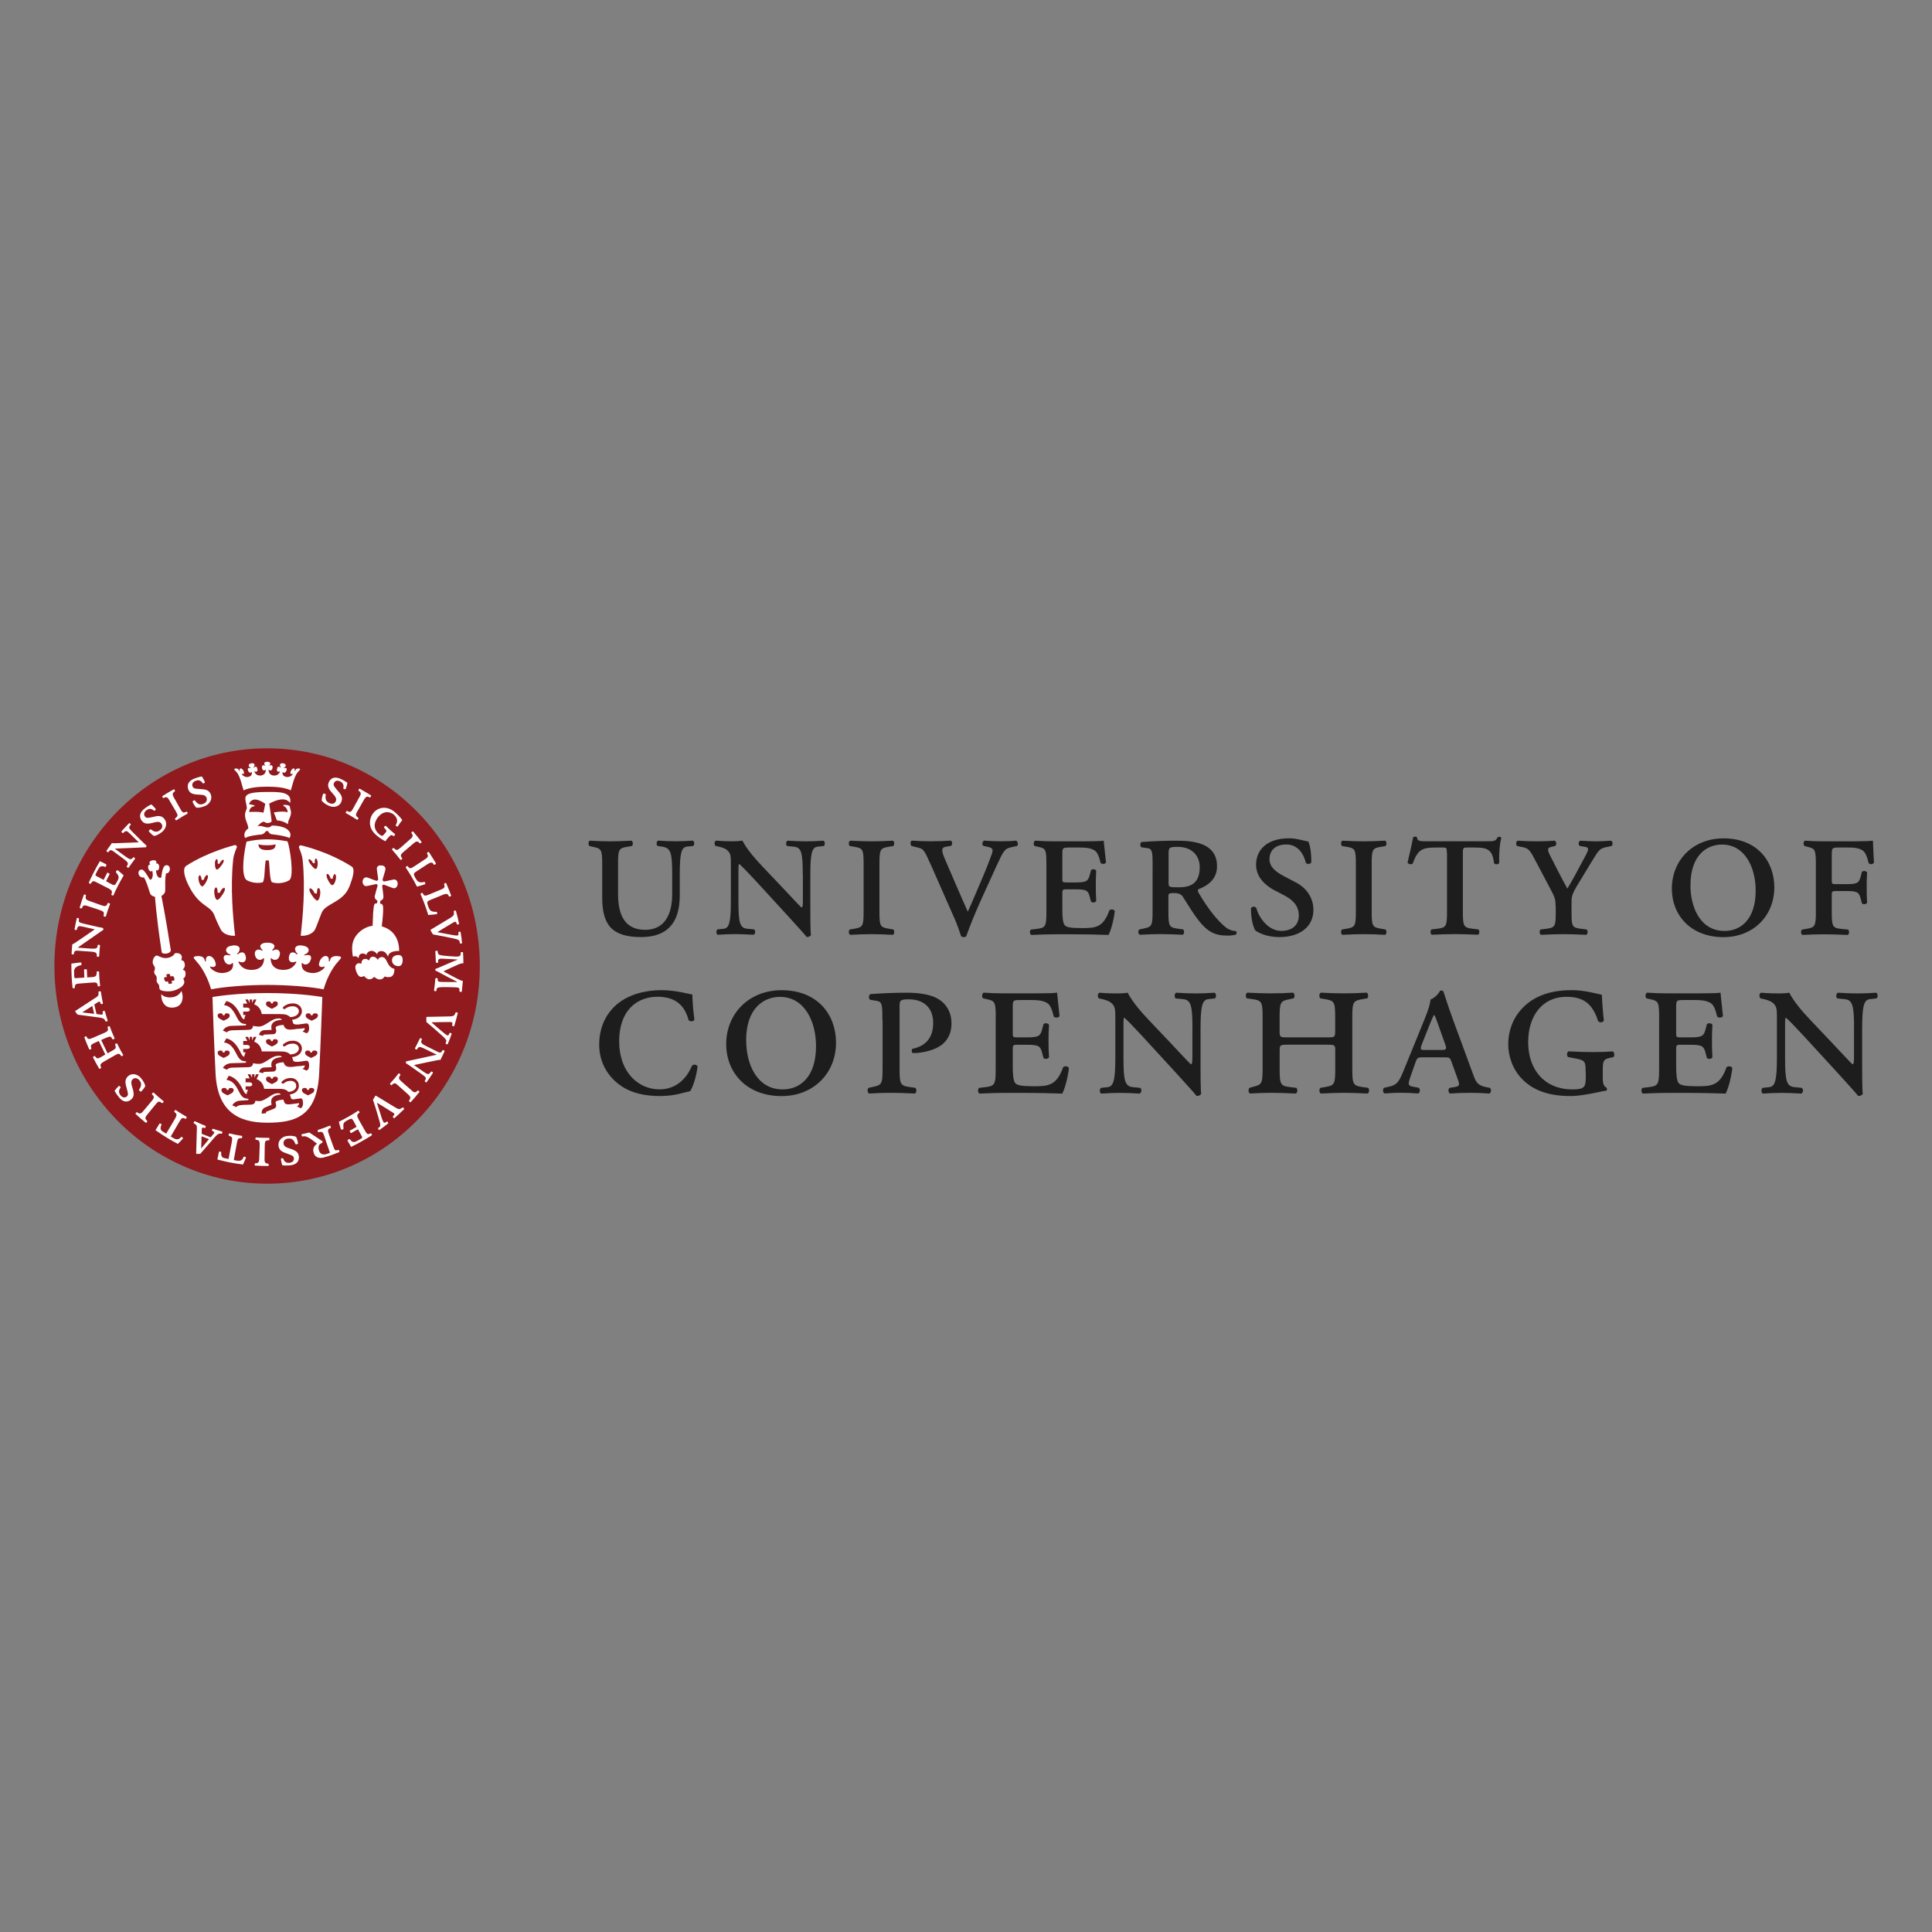 <svg width="142" height="142" viewBox="0 0 142 142" fill="none" xmlns="http://www.w3.org/2000/svg">
<rect x="0" y="0" width="142" height="142" fill="#808080" stroke="none"/>
<g clip-path="url(#clip0_41_10959)">
<path d="M35.264 71.007C35.264 79.839 28.26 87 19.639 87C11.017 87 4 79.839 4 71.007C4 62.174 11 55 19.639 55C28.277 55 35.264 62.174 35.264 71.007Z" fill="#901A1E"/>
<path d="M26.253 60.257C26.3 60.239 26.36 60.156 26.352 60.117C26.322 60.09 26.283 60.069 26.258 60.047C26.121 59.928 26.142 59.841 26.296 59.578C26.382 59.425 26.57 59.11 26.72 58.834C26.831 58.646 26.917 58.488 27.109 58.58C27.126 58.585 27.143 58.598 27.182 58.615C27.229 58.607 27.289 58.515 27.276 58.467C27.062 58.331 26.754 58.143 26.425 57.963C26.382 57.972 26.331 58.068 26.348 58.116C26.378 58.13 26.39 58.143 26.42 58.164C26.604 58.296 26.476 58.471 26.39 58.629C26.309 58.782 26.095 59.171 25.98 59.377C25.804 59.701 25.753 59.705 25.586 59.644C25.556 59.635 25.522 59.618 25.488 59.6C25.449 59.622 25.406 59.705 25.411 59.753C25.663 59.894 26.052 60.125 26.253 60.257ZM29.428 63.207C29.48 63.207 29.561 63.15 29.57 63.106C29.548 63.075 29.518 63.041 29.505 63.01C29.415 62.848 29.467 62.778 29.698 62.581C29.831 62.467 30.113 62.235 30.348 62.029C30.511 61.889 30.639 61.771 30.797 61.924C30.81 61.938 30.823 61.951 30.853 61.986C30.9 61.999 30.99 61.933 30.986 61.881C30.836 61.688 30.609 61.395 30.357 61.106C30.314 61.102 30.233 61.172 30.233 61.224C30.25 61.25 30.263 61.263 30.284 61.294C30.412 61.482 30.233 61.605 30.1 61.723C29.972 61.841 29.642 62.126 29.471 62.279C29.193 62.515 29.146 62.507 29.013 62.393C28.988 62.375 28.962 62.349 28.932 62.318C28.889 62.327 28.821 62.393 28.808 62.437C28.996 62.642 29.291 63.01 29.437 63.198L29.428 63.207ZM28.662 79.638C28.662 79.691 28.739 79.76 28.778 79.765C28.812 79.734 28.838 79.704 28.859 79.686C29.005 79.572 29.082 79.607 29.304 79.817C29.437 79.936 29.711 80.185 29.937 80.386C30.096 80.531 30.233 80.645 30.109 80.824C30.1 80.846 30.083 80.859 30.057 80.894C30.057 80.942 30.13 81.021 30.181 81.012C30.344 80.837 30.584 80.566 30.827 80.255C30.827 80.211 30.75 80.141 30.699 80.15C30.678 80.172 30.66 80.185 30.635 80.216C30.472 80.378 30.331 80.211 30.198 80.097C30.07 79.984 29.736 79.691 29.561 79.537C29.287 79.296 29.291 79.248 29.377 79.086C29.394 79.06 29.42 79.025 29.437 78.995C29.424 78.955 29.351 78.894 29.304 78.885C29.142 79.104 28.829 79.463 28.667 79.642L28.662 79.638ZM18.804 83.599C18.77 83.634 18.762 83.735 18.787 83.77C18.821 83.774 18.864 83.774 18.898 83.783C19.074 83.822 19.091 83.914 19.087 84.216C19.082 84.396 19.065 84.768 19.057 85.079C19.048 85.302 19.048 85.477 18.838 85.499H18.753C18.71 85.529 18.697 85.639 18.744 85.669C18.997 85.687 19.356 85.7 19.729 85.7C19.758 85.669 19.758 85.564 19.724 85.529C19.69 85.529 19.673 85.521 19.634 85.516C19.416 85.499 19.446 85.271 19.446 85.096C19.446 84.917 19.455 84.479 19.459 84.234C19.463 83.871 19.506 83.84 19.677 83.814C19.711 83.809 19.75 83.805 19.784 83.805C19.81 83.765 19.81 83.674 19.784 83.63C19.515 83.634 19.044 83.621 18.804 83.603V83.599ZM11.282 80.299C11.231 80.308 11.158 80.378 11.158 80.421C11.184 80.452 11.218 80.478 11.24 80.505C11.355 80.645 11.317 80.728 11.12 80.96C11.004 81.096 10.769 81.376 10.572 81.612C10.431 81.783 10.324 81.914 10.14 81.791C10.117 81.778 10.095 81.762 10.076 81.743C10.029 81.743 9.952 81.818 9.965 81.87C10.144 82.045 10.418 82.286 10.718 82.527C10.765 82.527 10.833 82.444 10.82 82.387L10.756 82.321C10.598 82.163 10.756 82.01 10.867 81.87C10.974 81.734 11.248 81.397 11.402 81.214C11.633 80.929 11.68 80.938 11.839 81.025C11.864 81.039 11.899 81.065 11.928 81.082C11.967 81.069 12.027 80.995 12.031 80.947C11.817 80.776 11.458 80.465 11.287 80.299H11.282ZM8.086 66.437C8.065 66.389 7.966 66.35 7.924 66.367C7.906 66.402 7.894 66.441 7.881 66.468C7.787 66.63 7.705 66.625 7.419 66.525C7.256 66.463 6.914 66.345 6.623 66.24C6.417 66.17 6.255 66.118 6.302 65.899C6.302 65.881 6.311 65.859 6.323 65.816C6.306 65.767 6.216 65.724 6.169 65.754C6.079 65.986 5.964 66.328 5.853 66.713C5.87 66.752 5.968 66.787 6.011 66.757C6.024 66.726 6.032 66.708 6.05 66.678C6.135 66.468 6.328 66.56 6.499 66.612C6.666 66.665 7.068 66.805 7.295 66.875C7.641 66.993 7.645 67.041 7.628 67.221C7.624 67.247 7.616 67.29 7.607 67.326C7.637 67.361 7.727 67.387 7.774 67.374C7.851 67.102 8.005 66.651 8.095 66.428L8.086 66.437ZM31.247 64.984C31.281 64.883 31.221 64.831 31.191 64.817C31.148 64.831 31.067 64.848 31.029 64.853C30.981 64.853 30.836 64.853 30.755 64.804C30.669 64.752 30.596 64.638 30.549 64.564C30.502 64.485 30.464 64.393 30.451 64.367C30.382 64.196 30.434 64.161 30.682 63.999C30.896 63.863 31.14 63.706 31.388 63.539C31.55 63.439 31.735 63.312 31.85 63.491C31.863 63.509 31.871 63.526 31.897 63.561C31.961 63.566 32.038 63.513 32.043 63.461C31.919 63.255 31.73 62.935 31.516 62.616C31.474 62.607 31.384 62.664 31.379 62.717C31.392 62.743 31.405 62.765 31.422 62.8C31.529 62.997 31.328 63.097 31.178 63.194C31.058 63.277 30.665 63.531 30.477 63.658C30.19 63.85 30.13 63.855 30.01 63.723C29.997 63.706 29.98 63.679 29.954 63.645C29.912 63.645 29.835 63.706 29.813 63.75C29.98 63.99 30.361 64.59 30.648 65.168C30.904 65.106 31.105 65.032 31.247 64.988V64.984ZM32.111 67.19C32.167 67.102 32.115 67.037 32.081 67.015C32.038 67.023 31.953 67.019 31.914 67.015C31.859 67.015 31.713 66.984 31.64 66.918C31.568 66.849 31.516 66.726 31.482 66.643C31.448 66.555 31.426 66.463 31.418 66.433C31.379 66.249 31.439 66.227 31.713 66.109C31.965 66.012 32.227 65.903 32.505 65.785C32.68 65.715 32.881 65.627 32.967 65.82C32.975 65.837 32.984 65.855 33.001 65.894C33.061 65.912 33.147 65.872 33.159 65.824C33.078 65.601 32.945 65.255 32.787 64.901C32.744 64.883 32.654 64.923 32.637 64.975C32.646 65.006 32.654 65.023 32.663 65.063C32.731 65.277 32.517 65.334 32.359 65.404C32.222 65.461 31.777 65.645 31.568 65.732C31.251 65.864 31.191 65.859 31.101 65.71C31.093 65.689 31.076 65.658 31.058 65.627C31.02 65.618 30.93 65.658 30.904 65.702C31.02 65.951 31.29 66.634 31.478 67.251C31.739 67.238 31.97 67.203 32.111 67.186V67.19ZM24.178 59.228C24.572 59.399 24.957 59.263 25.09 58.931C25.239 58.554 24.995 58.322 24.799 58.09C24.563 57.806 24.486 57.731 24.538 57.574C24.572 57.469 24.709 57.289 25.008 57.434C25.334 57.596 25.239 57.902 25.231 57.946C25.278 58.007 25.338 58.025 25.402 57.998C25.453 57.889 25.535 57.591 25.53 57.53C25.445 57.477 25.308 57.368 25.017 57.241C24.409 56.974 24.174 57.39 24.127 57.617C24.093 57.788 24.131 57.981 24.452 58.322C24.67 58.559 24.769 58.725 24.67 58.913C24.602 59.04 24.461 59.132 24.225 59.036C23.857 58.882 23.926 58.58 23.943 58.383C23.919 58.362 23.89 58.345 23.859 58.335C23.828 58.326 23.796 58.323 23.763 58.327C23.712 58.449 23.643 58.646 23.643 58.843C23.643 58.843 23.785 59.057 24.174 59.224L24.178 59.228ZM21.115 83.49C20.691 83.542 20.426 83.853 20.469 84.216C20.52 84.615 20.841 84.693 21.119 84.794C21.466 84.921 21.573 84.952 21.598 85.114C21.62 85.219 21.585 85.442 21.256 85.468C20.892 85.499 20.832 85.179 20.815 85.14C20.742 85.114 20.683 85.127 20.644 85.179C20.653 85.302 20.721 85.604 20.755 85.652C20.858 85.652 21.034 85.683 21.346 85.647C22.009 85.573 22.013 85.092 21.941 84.868C21.885 84.702 21.757 84.558 21.316 84.422C21.003 84.33 20.841 84.229 20.837 84.019C20.837 83.871 20.918 83.722 21.166 83.682C21.555 83.63 21.641 83.927 21.722 84.102C21.787 84.12 21.876 84.094 21.906 84.059C21.889 83.932 21.851 83.726 21.761 83.555C21.761 83.555 21.534 83.442 21.115 83.494V83.49ZM10.358 79.231C10.072 78.907 9.665 78.863 9.404 79.104C9.117 79.375 9.237 79.695 9.314 79.993C9.408 80.356 9.451 80.456 9.336 80.575C9.259 80.653 9.062 80.754 8.852 80.496C8.625 80.207 8.839 79.975 8.865 79.94C8.844 79.861 8.801 79.817 8.732 79.813C8.647 79.892 8.446 80.128 8.42 80.176C8.476 80.268 8.557 80.426 8.762 80.671C9.194 81.179 9.584 80.907 9.729 80.715C9.832 80.579 9.875 80.386 9.729 79.94C9.627 79.625 9.609 79.432 9.776 79.305C9.887 79.222 10.059 79.2 10.234 79.388C10.504 79.686 10.311 79.936 10.213 80.106C10.243 80.172 10.315 80.229 10.362 80.238C10.457 80.146 10.598 79.997 10.679 79.822C10.679 79.822 10.64 79.564 10.358 79.24V79.231ZM13.79 59.801C13.803 59.753 13.755 59.661 13.717 59.648C13.683 59.666 13.644 59.688 13.618 59.697C13.447 59.758 13.387 59.697 13.238 59.429C13.152 59.272 12.972 58.957 12.818 58.681C12.711 58.493 12.617 58.344 12.793 58.208C12.806 58.2 12.823 58.186 12.857 58.16C12.874 58.116 12.827 58.011 12.776 58.011C12.549 58.134 12.249 58.313 11.928 58.519C11.916 58.563 11.971 58.655 12.018 58.659C12.048 58.646 12.061 58.637 12.1 58.62C12.301 58.519 12.39 58.725 12.476 58.874C12.57 59.027 12.788 59.403 12.912 59.609C13.097 59.924 13.075 59.972 12.943 60.09C12.917 60.112 12.891 60.139 12.857 60.156C12.857 60.2 12.908 60.279 12.951 60.3C13.195 60.139 13.58 59.911 13.79 59.793V59.801ZM15.056 59.25C15.445 59.084 15.625 58.703 15.488 58.375C15.334 58.003 14.996 58.02 14.705 57.994C14.337 57.968 14.235 57.968 14.162 57.819C14.115 57.718 14.085 57.495 14.397 57.381C14.739 57.258 14.881 57.543 14.906 57.578C14.983 57.582 15.039 57.552 15.065 57.49C15.022 57.377 14.872 57.105 14.838 57.066C14.735 57.088 14.564 57.114 14.269 57.232C13.649 57.486 13.773 57.95 13.901 58.147C13.995 58.291 14.162 58.397 14.624 58.405C14.945 58.414 15.129 58.453 15.189 58.659C15.227 58.799 15.193 58.97 14.962 59.075C14.598 59.233 14.44 58.97 14.312 58.817C14.248 58.817 14.166 58.874 14.145 58.917C14.2 59.04 14.286 59.228 14.423 59.359C14.423 59.359 14.667 59.408 15.06 59.241L15.056 59.25ZM11.903 61.154C12.236 60.883 12.309 60.476 12.087 60.196C11.843 59.88 11.522 59.981 11.235 60.047C10.872 60.121 10.773 60.152 10.671 60.029C10.594 59.946 10.508 59.74 10.777 59.543C11.073 59.329 11.287 59.561 11.325 59.591C11.398 59.574 11.445 59.535 11.449 59.465C11.381 59.368 11.167 59.145 11.12 59.123C11.026 59.171 10.867 59.237 10.615 59.438C10.093 59.85 10.328 60.266 10.504 60.414C10.632 60.528 10.812 60.589 11.265 60.467C11.573 60.379 11.762 60.375 11.873 60.554C11.954 60.681 11.963 60.852 11.766 61.01C11.458 61.263 11.235 61.058 11.073 60.948C11.008 60.966 10.949 61.04 10.931 61.093C11.017 61.189 11.154 61.351 11.317 61.443C11.317 61.443 11.565 61.425 11.903 61.15V61.154ZM30.498 77.047C30.515 77.117 30.584 77.147 30.643 77.139C30.66 77.112 30.669 77.091 30.699 77.051C30.78 76.924 30.87 76.924 31.165 77.06C31.362 77.156 31.974 77.458 32.102 77.519C31.987 77.55 30.156 77.944 29.852 78.01C29.822 78.053 29.826 78.115 29.843 78.15C29.937 78.189 30.823 78.833 31.024 78.968C31.307 79.165 31.337 79.24 31.264 79.371C31.247 79.397 31.23 79.428 31.217 79.45C31.225 79.502 31.298 79.568 31.349 79.55C31.478 79.375 31.67 79.095 31.824 78.85C31.816 78.793 31.747 78.754 31.687 78.754C31.67 78.78 31.64 78.815 31.628 78.837C31.482 79.012 31.392 78.951 31.148 78.784C31.02 78.697 30.558 78.369 30.425 78.281C30.609 78.237 32.12 77.927 32.167 77.918C32.286 77.896 32.325 77.891 32.381 77.9C32.389 77.865 32.398 77.835 32.415 77.808C32.492 77.66 32.637 77.358 32.68 77.252C32.654 77.2 32.582 77.174 32.53 77.183C32.509 77.222 32.5 77.244 32.479 77.27C32.376 77.441 32.231 77.34 32.034 77.239C31.829 77.134 31.521 76.981 31.268 76.859C30.986 76.719 30.922 76.622 30.973 76.482C30.986 76.451 31.007 76.403 31.016 76.386C30.994 76.32 30.922 76.285 30.862 76.32C30.802 76.447 30.596 76.876 30.498 77.047ZM7.355 69.483C7.312 69.431 7.235 69.427 7.183 69.453C7.183 69.483 7.179 69.501 7.166 69.558C7.136 69.707 7.055 69.737 6.734 69.724C6.52 69.715 5.853 69.663 5.707 69.65C5.801 69.584 7.342 68.516 7.598 68.337C7.602 68.311 7.6 68.285 7.592 68.261C7.584 68.236 7.57 68.214 7.551 68.197C7.449 68.197 6.392 67.943 6.161 67.89C5.818 67.816 5.776 67.763 5.793 67.614C5.793 67.584 5.801 67.549 5.81 67.522C5.789 67.474 5.69 67.448 5.647 67.483C5.596 67.693 5.528 68.022 5.476 68.31C5.51 68.359 5.587 68.372 5.639 68.345C5.647 68.315 5.66 68.271 5.669 68.245C5.724 68.035 5.831 68.056 6.118 68.113C6.268 68.144 6.815 68.271 6.965 68.306C6.815 68.42 5.545 69.282 5.502 69.308C5.395 69.374 5.361 69.396 5.305 69.405C5.309 69.444 5.314 69.475 5.305 69.505C5.288 69.672 5.262 70.004 5.262 70.122C5.305 70.162 5.386 70.162 5.429 70.127C5.433 70.083 5.438 70.061 5.442 70.031C5.48 69.834 5.647 69.869 5.87 69.886C6.097 69.904 6.426 69.925 6.708 69.947C7.021 69.969 7.111 70.035 7.115 70.184V70.289C7.158 70.341 7.235 70.346 7.286 70.289C7.29 70.144 7.329 69.672 7.355 69.479V69.483ZM9.93 63.119C9.926 63.049 9.862 63.01 9.806 63.005C9.789 63.027 9.772 63.045 9.733 63.08C9.627 63.189 9.541 63.176 9.276 62.988C9.092 62.865 8.557 62.467 8.437 62.375C8.553 62.371 10.414 62.288 10.726 62.275C10.765 62.235 10.773 62.178 10.756 62.139C10.671 62.086 9.896 61.298 9.725 61.132C9.468 60.883 9.455 60.813 9.549 60.69C9.567 60.668 9.592 60.642 9.614 60.62C9.614 60.568 9.549 60.493 9.494 60.498C9.344 60.646 9.117 60.896 8.921 61.115C8.929 61.172 8.985 61.224 9.04 61.233C9.066 61.211 9.1 61.18 9.122 61.163C9.276 61.014 9.353 61.088 9.567 61.29C9.686 61.399 10.084 61.806 10.196 61.911C10.016 61.92 8.484 61.977 8.433 61.977C8.313 61.977 8.274 61.977 8.223 61.955C8.212 61.985 8.196 62.013 8.176 62.038C8.078 62.174 7.881 62.441 7.821 62.537C7.838 62.594 7.906 62.638 7.958 62.638C7.983 62.603 8.001 62.581 8.022 62.555C8.155 62.406 8.27 62.528 8.458 62.664C8.642 62.8 8.908 63.001 9.139 63.167C9.391 63.356 9.438 63.456 9.366 63.588C9.353 63.614 9.323 63.662 9.314 63.675C9.323 63.745 9.387 63.793 9.455 63.771C9.532 63.653 9.815 63.268 9.93 63.115V63.119ZM8.608 76.692C8.557 76.679 8.467 76.719 8.454 76.762C8.467 76.797 8.48 76.832 8.488 76.863C8.548 77.042 8.48 77.095 8.219 77.244C8.146 77.283 8.039 77.349 7.906 77.419L7.436 76.438C7.56 76.382 7.675 76.329 7.761 76.294C8.082 76.154 8.133 76.158 8.227 76.311L8.274 76.395C8.317 76.399 8.399 76.36 8.428 76.316C8.304 76.058 8.142 75.664 8.065 75.432C8.018 75.414 7.919 75.445 7.902 75.484C7.915 75.524 7.924 75.559 7.928 75.594C7.962 75.756 7.894 75.821 7.616 75.939C7.466 76.005 7.119 76.15 6.837 76.272C6.657 76.351 6.49 76.438 6.388 76.25C6.379 76.233 6.37 76.211 6.353 76.171C6.298 76.154 6.212 76.198 6.199 76.246C6.285 76.478 6.417 76.806 6.563 77.139C6.601 77.152 6.704 77.121 6.721 77.069C6.708 77.038 6.708 77.029 6.696 76.994C6.636 76.802 6.764 76.736 6.991 76.635C7.046 76.609 7.145 76.565 7.26 76.513L7.74 77.506C7.65 77.563 7.56 77.616 7.479 77.66C7.303 77.76 7.145 77.865 7.025 77.69C7.012 77.673 7.004 77.655 6.982 77.62C6.922 77.611 6.837 77.66 6.833 77.708C6.944 77.931 7.111 78.242 7.295 78.557C7.329 78.561 7.427 78.517 7.44 78.469L7.41 78.399C7.329 78.224 7.453 78.132 7.667 78.01C7.791 77.94 8.202 77.703 8.403 77.59C8.698 77.414 8.758 77.414 8.865 77.555C8.878 77.576 8.899 77.603 8.916 77.633C8.963 77.633 9.036 77.585 9.062 77.541C8.916 77.309 8.707 76.915 8.608 76.697V76.692ZM28.615 61.482C28.735 61.342 28.774 61.364 28.855 61.412C28.881 61.43 28.898 61.438 28.932 61.456C28.979 61.456 29.047 61.351 29.039 61.307C28.851 61.167 28.59 60.931 28.354 60.694C28.282 60.694 28.222 60.769 28.226 60.817C28.256 60.852 28.286 60.891 28.333 60.953C28.436 61.084 28.427 61.093 28.32 61.215C28.269 61.277 28.239 61.316 28.205 61.355C28.119 61.447 28.046 61.456 27.931 61.364C27.884 61.329 27.854 61.303 27.785 61.233C27.674 61.123 27.319 60.725 27.742 60.117C28.192 59.491 28.739 59.697 28.945 59.872C29.112 60.025 29.18 60.169 29.189 60.314C29.189 60.458 29.12 60.581 29.082 60.664C29.09 60.712 29.176 60.756 29.227 60.747C29.343 60.568 29.45 60.423 29.565 60.279C29.518 60.213 29.415 60.038 29.06 59.723C28.756 59.456 28.346 59.267 27.888 59.429C27.541 59.552 27.238 59.907 27.195 60.349C27.148 60.852 27.413 61.158 27.653 61.382C27.931 61.627 28.17 61.749 28.329 61.832C28.384 61.745 28.427 61.688 28.491 61.614C28.513 61.587 28.543 61.557 28.624 61.469L28.615 61.482ZM9.096 64.345C9.023 64.266 8.694 63.995 8.647 63.955C8.565 63.968 8.523 64.043 8.518 64.109C8.535 64.13 8.561 64.157 8.6 64.209C8.724 64.367 8.754 64.485 8.677 64.66C8.655 64.704 8.621 64.769 8.578 64.844C8.463 65.054 8.428 65.12 8.15 64.962C8.112 64.936 7.795 64.765 7.795 64.765C7.799 64.761 8.06 64.244 8.06 64.244C8.026 64.187 7.958 64.152 7.885 64.139C7.885 64.148 7.885 64.144 7.616 64.669C7.551 64.638 7.123 64.41 7.072 64.384C7.025 64.354 6.995 64.323 7.038 64.24C7.081 64.152 7.171 63.955 7.265 63.811C7.367 63.653 7.487 63.658 7.564 63.671C7.645 63.684 7.701 63.701 7.748 63.719C7.804 63.679 7.829 63.605 7.812 63.531C7.697 63.469 7.47 63.351 7.342 63.294C6.987 63.894 6.687 64.511 6.524 64.879C6.546 64.918 6.623 64.966 6.674 64.958C6.683 64.94 6.691 64.923 6.713 64.888C6.82 64.695 6.948 64.774 7.171 64.888C7.355 64.984 7.658 65.137 7.911 65.264C8.249 65.435 8.257 65.518 8.202 65.689C8.193 65.715 8.193 65.719 8.176 65.754C8.21 65.798 8.292 65.833 8.326 65.824C8.548 65.312 8.852 64.739 9.092 64.34L9.096 64.345ZM24.901 82.439C24.931 82.584 25.034 82.938 25.064 83.017C25.141 83.048 25.218 83.008 25.252 82.96C25.252 82.934 25.244 82.894 25.239 82.829C25.218 82.623 25.252 82.509 25.419 82.409C25.458 82.382 25.517 82.343 25.599 82.308C25.808 82.198 25.868 82.168 26.018 82.457C26.04 82.496 26.211 82.82 26.211 82.82L25.706 83.105C25.71 83.17 25.744 83.24 25.796 83.288L26.309 82.999C26.343 83.056 26.579 83.485 26.604 83.538C26.63 83.59 26.639 83.625 26.557 83.678C26.476 83.73 26.296 83.844 26.138 83.906C25.971 83.98 25.877 83.906 25.817 83.853C25.761 83.8 25.723 83.752 25.693 83.717C25.629 83.717 25.569 83.765 25.539 83.835C25.607 83.958 25.736 84.168 25.808 84.295C26.425 83.997 27.006 83.652 27.34 83.437C27.34 83.389 27.302 83.31 27.255 83.288C27.238 83.297 27.221 83.302 27.186 83.323C26.994 83.42 26.93 83.284 26.805 83.065C26.698 82.881 26.536 82.584 26.39 82.334C26.202 82.001 26.236 81.927 26.373 81.818C26.395 81.8 26.399 81.796 26.429 81.774C26.419 81.716 26.386 81.664 26.339 81.629C25.838 81.962 25.308 82.251 24.906 82.448L24.901 82.439ZM33.442 68.748C33.694 68.792 33.703 68.722 33.698 68.608C33.698 68.582 33.694 68.551 33.69 68.516C33.711 68.472 33.814 68.459 33.852 68.503C33.895 68.726 33.938 69.072 33.959 69.313C33.942 69.361 33.84 69.365 33.797 69.326C33.797 69.295 33.797 69.264 33.784 69.221C33.775 69.133 33.72 69.059 33.416 68.993C33.117 68.927 32.351 68.766 31.824 68.678C31.769 68.599 31.662 68.415 31.657 68.398C31.653 68.392 31.651 68.386 31.649 68.379C31.647 68.372 31.647 68.365 31.648 68.358C31.65 68.351 31.652 68.344 31.656 68.338C31.66 68.332 31.665 68.327 31.67 68.323C31.7 68.302 33.005 67.522 33.125 67.448C33.33 67.312 33.377 67.255 33.365 67.089C33.365 67.045 33.352 67.01 33.347 66.975C33.369 66.945 33.45 66.897 33.506 66.936C33.604 67.273 33.677 67.588 33.741 67.899C33.724 67.943 33.63 67.969 33.579 67.938C33.579 67.916 33.57 67.894 33.557 67.855C33.506 67.702 33.433 67.737 33.266 67.833C32.8 68.105 32.736 68.153 32.145 68.512C32.552 68.595 33.044 68.687 33.437 68.752L33.442 68.748ZM32.719 75.996C32.915 76.163 32.958 76.106 33.01 76.005C33.022 75.979 33.031 75.953 33.044 75.922C33.087 75.896 33.176 75.931 33.198 75.988C33.125 76.202 32.997 76.53 32.903 76.749C32.86 76.78 32.77 76.736 32.748 76.679C32.761 76.648 32.774 76.622 32.791 76.578C32.825 76.495 32.808 76.412 32.582 76.198C32.346 75.988 31.764 75.462 31.341 75.121C31.341 75.025 31.337 74.814 31.332 74.797C31.332 74.771 31.345 74.74 31.379 74.74C31.418 74.74 32.928 74.71 33.065 74.705C33.305 74.692 33.377 74.666 33.45 74.517C33.467 74.478 33.48 74.438 33.489 74.412C33.523 74.394 33.617 74.394 33.647 74.456C33.566 74.793 33.48 75.108 33.386 75.414C33.347 75.445 33.253 75.414 33.224 75.37C33.228 75.349 33.232 75.318 33.245 75.278C33.275 75.117 33.194 75.117 33.005 75.117C32.466 75.117 32.385 75.13 31.709 75.138C32.021 75.419 32.406 75.747 32.719 76.001V75.996ZM28.115 82.317C28.196 82.562 28.265 82.54 28.359 82.483C28.384 82.47 28.406 82.452 28.436 82.43C28.487 82.43 28.547 82.514 28.53 82.57C28.354 82.715 28.076 82.921 27.884 83.056C27.837 83.061 27.781 82.973 27.79 82.912C27.82 82.894 27.841 82.877 27.884 82.851C27.952 82.794 27.986 82.715 27.896 82.413C27.811 82.107 27.588 81.341 27.413 80.837C27.46 80.758 27.567 80.575 27.576 80.557C27.584 80.544 27.61 80.522 27.644 80.54C27.67 80.557 28.945 81.332 29.077 81.411C29.287 81.538 29.36 81.546 29.501 81.459C29.535 81.437 29.565 81.415 29.591 81.393C29.625 81.397 29.715 81.446 29.702 81.52C29.458 81.765 29.219 81.98 28.979 82.19C28.936 82.194 28.872 82.124 28.872 82.058C28.885 82.045 28.906 82.028 28.932 81.997C29.039 81.875 28.975 81.831 28.812 81.734C28.359 81.437 28.282 81.406 27.7 81.047C27.824 81.45 27.978 81.936 28.106 82.325L28.115 82.317ZM24.153 84.768C24.097 84.79 24.029 84.811 23.951 84.833C23.875 84.851 23.742 84.868 23.635 84.811C23.588 84.786 23.547 84.751 23.515 84.707C23.482 84.665 23.459 84.615 23.447 84.562C23.421 84.488 23.395 84.4 23.421 84.251C23.451 84.111 23.588 84.032 23.691 83.993L23.716 83.892C23.571 83.796 22.86 83.319 22.732 83.236C22.484 83.302 22.214 83.354 22.167 83.367C22.154 83.42 22.18 83.494 22.206 83.533C22.249 83.525 22.291 83.52 22.304 83.516C22.454 83.503 22.523 83.533 22.732 83.647C22.933 83.761 23.134 83.932 23.301 84.063C23.104 84.203 22.972 84.396 23.044 84.689C23.156 85.14 23.528 85.135 23.776 85.079C23.862 85.057 23.964 85.03 24.05 85C24.144 84.974 24.422 84.886 24.944 84.676C24.953 84.641 24.931 84.531 24.884 84.518C24.85 84.527 24.837 84.527 24.799 84.536C24.628 84.584 24.593 84.536 24.478 84.207C24.427 84.063 24.268 83.625 24.191 83.411C24.071 83.083 24.084 83.017 24.234 82.929C24.255 82.921 24.285 82.903 24.32 82.89C24.328 82.846 24.294 82.763 24.255 82.728C23.986 82.842 23.652 82.96 23.361 83.052C23.34 83.1 23.361 83.196 23.404 83.218C23.442 83.214 23.481 83.201 23.515 83.196C23.691 83.166 23.746 83.231 23.845 83.529C23.896 83.691 24.114 84.339 24.251 84.724L24.157 84.772L24.153 84.768ZM16.327 83.166C16.361 83.214 16.34 83.306 16.288 83.332C16.271 83.328 16.241 83.319 16.194 83.319C16.1 83.319 16.027 83.31 15.805 83.56C15.595 83.8 14.799 84.715 14.722 84.803C14.671 84.803 14.479 84.811 14.453 84.811C14.427 84.807 14.419 84.811 14.419 84.772C14.419 84.733 14.457 83.192 14.466 83.048C14.466 82.903 14.513 82.719 14.333 82.61C14.302 82.59 14.269 82.572 14.235 82.557C14.226 82.514 14.252 82.426 14.32 82.404C14.693 82.584 14.983 82.706 15.116 82.754C15.137 82.798 15.107 82.89 15.052 82.916C15.03 82.907 15.022 82.903 14.983 82.89C14.825 82.838 14.829 82.956 14.829 83.105C14.829 83.262 14.825 83.262 14.825 83.337C14.919 83.376 15.386 83.551 15.484 83.59C15.518 83.555 15.544 83.52 15.625 83.424C15.771 83.262 15.796 83.218 15.659 83.148C15.612 83.126 15.617 83.126 15.587 83.113C15.578 83.087 15.578 82.986 15.651 82.96C15.732 82.991 16.092 83.105 16.327 83.17V83.166ZM15.364 83.726L14.816 83.516L14.787 84.413L15.364 83.722V83.726ZM7.919 75.011C7.906 75.064 7.808 75.103 7.757 75.073C7.748 75.06 7.74 75.025 7.714 74.985C7.667 74.902 7.628 74.836 7.303 74.788C6.991 74.745 5.806 74.587 5.699 74.574C5.664 74.53 5.545 74.368 5.532 74.355C5.523 74.329 5.515 74.32 5.545 74.298C5.575 74.281 6.85 73.445 6.965 73.37C7.081 73.291 7.256 73.226 7.243 73.016C7.243 72.972 7.239 72.932 7.235 72.893C7.26 72.867 7.355 72.836 7.41 72.88C7.474 73.3 7.538 73.615 7.568 73.747C7.547 73.795 7.453 73.825 7.402 73.786C7.397 73.768 7.393 73.755 7.384 73.716C7.337 73.554 7.248 73.624 7.123 73.703C6.995 73.79 6.991 73.79 6.931 73.834C6.952 73.926 7.072 74.429 7.094 74.53C7.141 74.539 7.179 74.539 7.307 74.561C7.526 74.587 7.573 74.587 7.551 74.425C7.547 74.377 7.547 74.381 7.538 74.351C7.56 74.32 7.641 74.272 7.705 74.316C7.731 74.421 7.881 74.92 7.915 75.007L7.919 75.011ZM6.922 74.513L6.785 73.935L6.041 74.412L6.922 74.513ZM32.201 70.626C32.201 70.442 32.385 70.455 32.62 70.468C32.813 70.477 33.412 70.503 33.656 70.525C33.527 70.573 32.825 70.862 32.556 70.989C32.278 71.12 32.068 71.19 32.013 71.208C31.987 71.243 31.983 71.3 32.013 71.339C32.12 71.387 32.227 71.436 32.539 71.611C32.838 71.781 33.437 72.066 33.617 72.18C33.446 72.18 32.787 72.18 32.5 72.171C32.171 72.171 32.175 72.11 32.171 71.996V71.917C32.137 71.882 32.038 71.878 32 71.908C31.978 72.175 31.965 72.328 31.901 72.81C31.931 72.854 32.03 72.867 32.068 72.836C32.077 72.784 32.077 72.779 32.09 72.709C32.12 72.573 32.239 72.565 32.53 72.552C32.774 72.543 33.215 72.56 33.502 72.569C33.754 72.578 33.771 72.648 33.771 72.77C33.771 72.805 33.771 72.814 33.767 72.858C33.801 72.91 33.9 72.919 33.942 72.884C33.968 72.644 34.002 72.315 34.019 72.101C33.878 72.075 33.72 71.996 33.608 71.934C33.557 71.908 32.744 71.488 32.594 71.396C32.855 71.256 33.455 70.998 33.677 70.893C33.848 70.814 33.959 70.796 34.058 70.801C34.058 70.495 34.049 70.297 34.032 70C33.977 69.96 33.895 69.965 33.861 70.009V70.096C33.87 70.324 33.66 70.306 33.455 70.306C33.335 70.306 32.744 70.258 32.535 70.232C32.209 70.188 32.201 70.118 32.175 69.996C32.171 69.965 32.171 69.947 32.167 69.908C32.102 69.851 32.021 69.877 31.995 69.925C32.017 70.219 32.021 70.381 32.034 70.735C32.077 70.783 32.171 70.783 32.205 70.735M17.914 85.013C17.901 85.07 17.859 85.153 17.799 85.223C17.743 85.293 17.598 85.337 17.444 85.311C17.397 85.302 17.298 85.284 17.183 85.262C17.183 85.262 17.367 84.273 17.405 84.041C17.469 83.695 17.508 83.652 17.679 83.656C17.7 83.656 17.735 83.656 17.769 83.66C17.799 83.625 17.812 83.533 17.794 83.49C17.521 83.446 17.088 83.363 16.853 83.302C16.81 83.337 16.789 83.433 16.81 83.468C16.849 83.481 16.883 83.494 16.909 83.507C17.084 83.573 17.084 83.66 17.033 83.962C17.003 84.124 16.798 85.184 16.798 85.184C16.652 85.157 16.515 85.127 16.455 85.114C16.288 85.07 16.267 84.903 16.259 84.851C16.25 84.803 16.259 84.746 16.259 84.685C16.22 84.632 16.126 84.628 16.092 84.654C16.079 84.742 15.998 85.118 15.976 85.223C16.708 85.411 17.153 85.503 17.863 85.591C17.88 85.564 18.06 85.135 18.081 85.087C18.051 85.026 17.961 85.004 17.91 85.017L17.914 85.013ZM13.319 83.56C13.289 83.608 13.216 83.669 13.135 83.717C13.062 83.757 12.917 83.743 12.776 83.669C12.733 83.643 12.647 83.59 12.549 83.533C12.549 83.533 13.054 82.671 13.169 82.47C13.345 82.168 13.396 82.133 13.559 82.203C13.58 82.212 13.61 82.22 13.64 82.242C13.683 82.22 13.721 82.137 13.721 82.089C13.482 81.953 13.101 81.721 12.904 81.577C12.853 81.59 12.797 81.678 12.806 81.721C12.835 81.743 12.866 81.765 12.891 81.787C13.02 81.905 12.994 81.993 12.844 82.26L12.215 83.323C12.087 83.245 11.971 83.17 11.916 83.135C11.77 83.034 11.804 82.868 11.817 82.82C11.826 82.772 11.847 82.715 11.877 82.658C11.851 82.597 11.766 82.557 11.727 82.575C11.684 82.649 11.488 82.978 11.428 83.065C12.053 83.503 12.433 83.739 13.075 84.076C13.101 84.054 13.413 83.717 13.452 83.678C13.443 83.608 13.37 83.56 13.319 83.555V83.56ZM7.106 71.409V71.514C7.094 71.689 7.068 71.794 6.777 71.816C6.717 71.821 6.482 71.834 6.409 71.838L6.383 71.256C6.323 71.225 6.242 71.234 6.178 71.26L6.199 71.851C6.135 71.86 5.626 71.895 5.566 71.895C5.506 71.895 5.472 71.891 5.459 71.794C5.455 71.698 5.442 71.567 5.446 71.365C5.459 71.033 5.861 70.963 5.972 70.936C6.011 70.867 5.998 70.796 5.943 70.735C5.776 70.748 5.403 70.81 5.245 70.823C5.245 71.606 5.275 72.07 5.335 72.622C5.378 72.644 5.468 72.639 5.502 72.609V72.53C5.502 72.306 5.66 72.306 5.904 72.285C6.062 72.272 6.4 72.25 6.738 72.219C7.111 72.184 7.145 72.241 7.179 72.416C7.183 72.447 7.183 72.447 7.188 72.486C7.243 72.508 7.329 72.495 7.359 72.464C7.316 72.132 7.29 71.729 7.277 71.409C7.235 71.379 7.149 71.392 7.111 71.409H7.106ZM20.443 59.67C20.208 59.688 20.126 59.714 20.126 59.714L20.353 60.3C20.353 60.3 20.734 60.287 21.162 60.576C21.162 60.156 21.543 59.964 21.316 59.39C21.299 59.329 21.307 59.259 21.307 59.259C21.153 59.127 20.828 59.163 20.828 59.163V59.233C21.149 59.355 21.14 59.705 21.14 59.705C20.927 59.627 20.674 59.653 20.447 59.666L20.443 59.67ZM19.639 57.819C20.285 57.819 20.939 57.88 21.372 58.09C21.44 57.915 21.607 57.101 21.859 56.786C21.902 56.738 22.009 56.611 22.035 56.589C22.056 56.567 22.078 56.514 22.035 56.501C21.988 56.488 21.932 56.475 21.863 56.488C21.774 56.506 21.722 56.554 21.701 56.668C21.701 56.668 21.671 56.681 21.662 56.681C21.675 56.615 21.671 56.549 21.65 56.51C21.628 56.479 21.555 56.44 21.453 56.549C21.41 56.602 21.38 56.65 21.363 56.711C21.341 56.773 21.324 56.834 21.376 56.878C21.414 56.9 21.461 56.895 21.517 56.865V56.908C21.444 57.018 21.247 57.145 21.051 57.105C20.811 57.062 20.751 56.922 20.768 56.751L20.781 56.738C20.798 56.751 20.824 56.786 20.858 56.79C20.888 56.799 20.978 56.799 21.038 56.672C21.085 56.576 21.081 56.506 21.055 56.475C21.034 56.449 20.974 56.427 20.862 56.462C20.862 56.453 20.854 56.44 20.854 56.431C20.974 56.392 21.008 56.3 20.999 56.252C20.995 56.199 20.969 56.129 20.82 56.103C20.653 56.072 20.593 56.142 20.58 56.191C20.567 56.23 20.576 56.335 20.653 56.401C20.648 56.409 20.627 56.418 20.627 56.422C20.597 56.401 20.584 56.388 20.563 56.374C20.542 56.361 20.519 56.352 20.494 56.348C20.443 56.348 20.392 56.37 20.362 56.51C20.319 56.685 20.43 56.72 20.46 56.72C20.49 56.72 20.55 56.711 20.576 56.694L20.584 56.711C20.503 56.904 20.349 57.018 20.114 57C19.9 56.983 19.741 56.843 19.741 56.576C19.741 56.576 19.75 56.576 19.758 56.563C19.767 56.576 19.801 56.628 19.878 56.628C19.955 56.628 20.002 56.571 20.028 56.462C20.058 56.339 20.011 56.269 19.959 56.247C19.895 56.221 19.831 56.261 19.81 56.287C19.805 56.278 19.797 56.269 19.793 56.265C19.84 56.208 19.878 56.151 19.865 56.103C19.853 56.037 19.78 55.989 19.643 55.989C19.502 55.989 19.433 56.037 19.42 56.103C19.412 56.156 19.446 56.212 19.493 56.265L19.472 56.287C19.455 56.265 19.39 56.221 19.326 56.247C19.271 56.265 19.232 56.335 19.258 56.462C19.284 56.567 19.335 56.628 19.403 56.628C19.472 56.628 19.515 56.576 19.523 56.563C19.523 56.571 19.536 56.571 19.54 56.576C19.536 56.843 19.382 56.978 19.164 57C18.924 57.018 18.774 56.904 18.689 56.711C18.697 56.703 18.697 56.698 18.702 56.694C18.732 56.711 18.787 56.724 18.817 56.72C18.851 56.72 18.958 56.69 18.916 56.51C18.89 56.37 18.834 56.352 18.787 56.348C18.77 56.348 18.736 56.361 18.719 56.374C18.697 56.388 18.68 56.401 18.654 56.422C18.65 56.418 18.629 56.409 18.629 56.401C18.71 56.335 18.714 56.23 18.706 56.191C18.689 56.142 18.629 56.068 18.462 56.103C18.312 56.129 18.287 56.204 18.282 56.252C18.278 56.3 18.308 56.396 18.428 56.431C18.428 56.44 18.419 56.453 18.419 56.462C18.308 56.431 18.248 56.449 18.227 56.475C18.209 56.506 18.201 56.576 18.248 56.672C18.308 56.799 18.393 56.795 18.419 56.79C18.45 56.782 18.477 56.764 18.496 56.738C18.505 56.746 18.509 56.751 18.513 56.751C18.526 56.922 18.475 57.062 18.227 57.105C18.038 57.145 17.837 57.013 17.769 56.908V56.865C17.825 56.895 17.876 56.9 17.901 56.878C17.957 56.834 17.94 56.773 17.914 56.711C17.9 56.651 17.87 56.595 17.829 56.549C17.73 56.444 17.653 56.479 17.632 56.51C17.606 56.545 17.602 56.615 17.615 56.681C17.61 56.681 17.585 56.668 17.581 56.668C17.555 56.554 17.508 56.51 17.418 56.488C17.349 56.475 17.29 56.488 17.243 56.501C17.195 56.519 17.213 56.567 17.243 56.589C17.268 56.611 17.38 56.738 17.422 56.786C17.67 57.101 17.833 57.915 17.901 58.09C18.334 57.884 18.992 57.819 19.634 57.819M19.258 61.325C18.843 61.373 18.282 61.43 18.017 61.596C17.889 61.338 17.983 61.075 18.252 60.887C18.231 60.703 18.184 60.554 18.145 60.471C17.837 59.753 18.141 59.583 18.141 59.373C18.077 58.642 17.538 58.208 19.643 58.208C20.434 58.208 21.508 58.16 21.32 59.027C21.32 59.027 21.179 58.751 20.773 58.751C20.332 58.751 19.788 59.066 19.788 59.066C19.788 59.066 19.985 60.331 19.959 60.375C19.908 60.462 19.686 60.519 19.587 60.484C19.485 60.449 19.408 60.397 19.408 60.397C19.236 60.397 19.065 60.576 18.916 60.734C19.292 60.589 19.647 61.027 19.981 60.677C20.546 60.677 20.905 60.821 21.025 60.896C21.372 61.11 21.419 61.377 21.273 61.596C21.102 61.491 20.597 61.382 19.968 61.316C19.793 61.294 19.703 61.084 19.703 61.084H19.549C19.549 61.084 19.416 61.303 19.253 61.32M18.299 59.097L18.706 59.193V59.254C18.393 59.289 18.334 59.521 18.312 59.683C18.312 59.683 18.565 59.657 18.975 59.675C19.258 59.692 19.365 59.736 19.365 59.736C19.365 59.736 19.429 59.408 19.497 59.079C19.365 59.001 18.595 58.401 18.299 59.093V59.097ZM17.281 68.779C16.802 68.805 16.395 68.617 16.237 68.341C16.16 68.205 15.882 67.623 15.784 67.343C15.488 66.481 14.667 66.735 13.841 65.036C13.58 64.511 13.383 63.837 13.687 63.636C15.287 62.598 17.264 62.104 17.302 62.108C17.332 62.108 17.431 62.213 17.414 62.257C17.337 62.45 17.174 62.804 17.136 63.207C16.922 65.242 17.123 67.396 17.277 68.774L17.281 68.779ZM15.227 64.314C15.176 64.305 15.039 64.41 14.983 64.66L14.825 64.682C14.808 64.463 14.731 64.327 14.684 64.332C14.62 64.345 14.594 64.41 14.585 64.529C14.573 64.704 14.705 65.146 14.864 65.146C14.992 65.146 15.227 64.713 15.274 64.533C15.3 64.419 15.287 64.332 15.227 64.314ZM15.938 63.911C16.049 63.929 16.331 63.557 16.408 63.395C16.455 63.294 16.464 63.211 16.413 63.189C16.378 63.176 16.233 63.255 16.134 63.483H15.998C16.027 63.277 15.98 63.145 15.938 63.145C15.878 63.145 15.848 63.202 15.813 63.307C15.771 63.474 15.801 63.898 15.942 63.911H15.938ZM16.481 65.251C16.43 65.238 16.263 65.343 16.16 65.614L15.993 65.623C16.01 65.378 15.938 65.22 15.886 65.225C15.813 65.233 15.779 65.299 15.754 65.426C15.724 65.623 15.796 66.126 15.967 66.139C16.104 66.153 16.413 65.693 16.498 65.496C16.545 65.369 16.541 65.273 16.481 65.246V65.251ZM25.68 65.159C25.235 66.323 23.934 66.389 23.648 67.076C23.528 67.352 23.229 68.201 23.143 68.341C22.98 68.617 22.578 68.805 22.103 68.779C22.253 67.4 22.454 65.246 22.244 63.211C22.202 62.809 22.039 62.471 21.971 62.279C21.953 62.231 22.043 62.126 22.078 62.126C22.12 62.126 24.067 62.555 25.843 63.684C26.138 63.872 25.911 64.555 25.684 65.159H25.68ZM22.719 63.351C22.796 63.513 23.1 63.885 23.203 63.868C23.352 63.85 23.374 63.43 23.327 63.264C23.301 63.159 23.267 63.106 23.203 63.102C23.16 63.102 23.113 63.233 23.143 63.439H23.006C22.907 63.216 22.745 63.132 22.715 63.145C22.659 63.167 22.664 63.251 22.715 63.351H22.719ZM23.532 65.474C23.511 65.343 23.472 65.277 23.404 65.268C23.352 65.268 23.28 65.422 23.293 65.671L23.126 65.662C23.027 65.391 22.839 65.277 22.792 65.29C22.728 65.317 22.728 65.413 22.775 65.54C22.856 65.737 23.181 66.196 23.318 66.192C23.489 66.174 23.571 65.675 23.532 65.478V65.474ZM24.696 64.437C24.692 64.319 24.662 64.257 24.598 64.244C24.551 64.24 24.469 64.376 24.448 64.594L24.302 64.577C24.242 64.327 24.101 64.218 24.054 64.227C23.994 64.244 23.986 64.332 24.016 64.45C24.054 64.629 24.29 65.058 24.418 65.058C24.581 65.058 24.713 64.621 24.7 64.441L24.696 64.437ZM19.651 72.39C21.145 72.39 22.835 72.525 23.785 72.714C23.892 72.341 24.166 71.558 24.657 70.906C24.739 70.805 24.966 70.534 25.013 70.481C25.064 70.433 25.107 70.337 24.995 70.306C24.88 70.276 24.747 70.254 24.589 70.28C24.384 70.319 24.273 70.411 24.242 70.639C24.234 70.639 24.17 70.665 24.166 70.665C24.183 70.543 24.166 70.398 24.106 70.332C24.05 70.271 23.866 70.188 23.656 70.403C23.554 70.508 23.507 70.608 23.477 70.718C23.438 70.845 23.404 70.967 23.532 71.046C23.622 71.09 23.733 71.085 23.853 71.024V71.107C23.712 71.326 23.28 71.58 22.826 71.505C22.257 71.418 22.154 71.138 22.176 70.801C22.184 70.792 22.197 70.783 22.21 70.775C22.24 70.801 22.304 70.867 22.394 70.884C22.467 70.897 22.668 70.901 22.796 70.643C22.895 70.455 22.873 70.315 22.822 70.258C22.775 70.197 22.629 70.162 22.377 70.223C22.377 70.214 22.36 70.179 22.356 70.166C22.638 70.083 22.698 69.908 22.685 69.807C22.672 69.707 22.604 69.558 22.244 69.501C21.859 69.435 21.727 69.584 21.692 69.685C21.675 69.763 21.697 69.974 21.881 70.096C21.872 70.114 21.838 70.136 21.829 70.149C21.765 70.105 21.731 70.079 21.688 70.048C21.639 70.018 21.583 70 21.526 69.996C21.414 69.996 21.294 70.039 21.239 70.311C21.17 70.661 21.414 70.731 21.483 70.731C21.547 70.731 21.684 70.709 21.748 70.669C21.765 70.678 21.769 70.687 21.787 70.709C21.598 71.094 21.269 71.317 20.717 71.282C20.216 71.247 19.904 70.972 19.891 70.442C19.904 70.433 19.921 70.424 19.934 70.42C19.955 70.438 20.037 70.547 20.208 70.547C20.379 70.547 20.503 70.429 20.554 70.228C20.623 69.982 20.52 69.851 20.392 69.807C20.238 69.755 20.092 69.838 20.041 69.886C20.028 69.869 20.011 69.855 20.002 69.838C20.105 69.733 20.191 69.623 20.169 69.514C20.135 69.383 19.968 69.286 19.651 69.286C19.339 69.286 19.168 69.383 19.134 69.514C19.112 69.623 19.198 69.737 19.301 69.838C19.288 69.855 19.275 69.869 19.262 69.886C19.211 69.842 19.065 69.759 18.911 69.807C18.783 69.851 18.68 69.982 18.749 70.228C18.804 70.429 18.928 70.547 19.095 70.547C19.262 70.547 19.348 70.438 19.369 70.42C19.382 70.424 19.403 70.433 19.412 70.442C19.399 70.976 19.087 71.252 18.586 71.282C18.034 71.317 17.705 71.094 17.516 70.709C17.534 70.691 17.538 70.683 17.555 70.669C17.619 70.709 17.752 70.731 17.82 70.731C17.889 70.731 18.133 70.656 18.064 70.311C18.008 70.039 17.889 69.996 17.777 69.996C17.735 69.996 17.662 70.017 17.615 70.048C17.568 70.074 17.538 70.1 17.474 70.149C17.465 70.136 17.431 70.114 17.422 70.096C17.602 69.974 17.628 69.763 17.61 69.685C17.581 69.584 17.444 69.435 17.059 69.501C16.699 69.553 16.631 69.707 16.618 69.807C16.605 69.908 16.661 70.083 16.947 70.166C16.947 70.179 16.926 70.214 16.926 70.223C16.669 70.162 16.528 70.197 16.481 70.258C16.43 70.315 16.408 70.455 16.507 70.643C16.631 70.901 16.836 70.897 16.909 70.884C16.999 70.867 17.063 70.801 17.093 70.775C17.106 70.783 17.123 70.796 17.127 70.801C17.153 71.138 17.046 71.418 16.477 71.505C16.023 71.576 15.591 71.322 15.45 71.107V71.024C15.57 71.085 15.681 71.09 15.771 71.046C15.899 70.967 15.865 70.845 15.826 70.718C15.796 70.608 15.749 70.508 15.647 70.403C15.437 70.188 15.253 70.271 15.197 70.332C15.133 70.398 15.12 70.543 15.137 70.665C15.137 70.665 15.069 70.639 15.06 70.639C15.03 70.411 14.919 70.319 14.714 70.28C14.556 70.249 14.423 70.276 14.307 70.306C14.2 70.337 14.243 70.429 14.29 70.481C14.337 70.534 14.564 70.801 14.645 70.906C15.137 71.562 15.411 72.341 15.518 72.714C16.468 72.525 18.154 72.39 19.651 72.39ZM28.808 70.556C28.808 70.932 29.129 71.011 29.291 71.011C29.454 71.011 29.595 70.893 29.595 70.543C29.595 70.271 29.441 70.192 29.27 70.192C29.176 70.192 28.812 70.236 28.812 70.556H28.808ZM27.122 70.595C27.046 70.52 26.945 70.477 26.84 70.477C26.609 70.477 26.549 70.722 26.57 70.84C26.523 70.827 26.467 70.796 26.399 70.796C26.224 70.796 26.117 70.932 26.117 71.094C26.117 71.256 26.271 71.799 26.532 71.799C26.622 71.799 26.686 71.764 26.767 71.742C26.848 71.851 26.994 71.978 27.139 71.978C27.302 71.978 27.387 71.913 27.507 71.794C27.576 71.869 27.742 71.987 27.896 71.987C28.136 71.987 28.188 71.873 28.265 71.772C28.32 71.786 28.41 71.821 28.555 71.821C28.881 71.821 28.988 71.589 28.988 71.208C28.709 71.16 28.564 70.928 28.461 70.722C28.363 70.508 28.269 70.341 28.063 70.341C27.952 70.341 27.802 70.416 27.777 70.556C27.725 70.477 27.593 70.315 27.426 70.315C27.229 70.315 27.165 70.459 27.126 70.6L27.122 70.595ZM27.387 68.052C26.955 68.052 25.881 68.586 25.881 69.667C25.881 69.89 25.903 70.21 25.954 70.328C25.98 70.306 26.027 70.276 26.095 70.276C26.164 70.276 26.288 70.328 26.352 70.433C26.373 70.284 26.395 70.083 26.664 70.083C26.823 70.083 26.87 70.149 26.925 70.192C26.989 69.965 27.169 69.886 27.315 69.886C27.46 69.886 27.653 70 27.721 70.157C27.721 69.978 27.879 69.904 28.012 69.904C28.307 69.904 28.401 70.096 28.526 70.315C28.526 70.009 28.923 69.899 29.236 69.895H29.338C29.338 69.024 28.932 68.328 28.059 68.087C28.235 66.651 28.14 66.533 28.11 66.498C28.072 66.446 28.003 66.419 27.939 66.411L27.948 66.205C28.012 66.194 28.071 66.16 28.114 66.11C28.157 66.06 28.181 65.996 28.183 65.929C28.192 65.846 28.093 65.159 28.093 65.146C28.093 65.071 28.14 65.01 28.209 65.019C28.239 65.019 28.851 65.277 28.936 65.286C29.086 65.299 29.214 65.163 29.227 64.984C29.249 64.804 29.137 64.651 28.983 64.638C28.906 64.638 28.371 64.774 28.23 64.787C28.162 64.782 28.11 64.708 28.119 64.638C28.119 64.629 28.329 63.964 28.333 63.881C28.341 63.728 28.205 63.592 28.029 63.614C27.854 63.57 27.708 63.679 27.695 63.828C27.691 63.911 27.798 64.603 27.798 64.612C27.798 64.677 27.734 64.743 27.67 64.739C27.533 64.708 27.019 64.485 26.942 64.481C26.793 64.467 26.66 64.603 26.651 64.782C26.639 64.962 26.745 65.115 26.891 65.128C26.977 65.137 27.623 64.975 27.653 64.975C27.725 64.975 27.755 65.045 27.747 65.115C27.747 65.124 27.554 65.789 27.541 65.872C27.529 66.004 27.601 66.135 27.734 66.183L27.717 66.385C27.653 66.385 27.58 66.398 27.537 66.446C27.503 66.476 27.426 66.582 27.387 68.035V68.052ZM21.324 64.629C21.2 64.813 20.494 65.028 19.989 64.839C19.797 64.713 19.818 63.294 19.741 63.242H19.557C19.519 63.242 19.51 63.307 19.472 63.758C19.446 64.06 19.438 64.769 19.296 64.853C18.723 64.988 18.15 64.743 18.064 64.629C17.709 64.152 17.94 62.616 18.12 61.859C19.151 61.631 20.088 61.644 21.132 61.837C21.312 62.309 21.598 64.227 21.32 64.629H21.324ZM20.255 62.047C20.255 62.047 20.139 62.126 19.643 62.126C19.121 62.126 18.997 62.047 18.997 62.047C18.997 62.331 19.164 62.48 19.643 62.48C20.122 62.48 20.255 62.331 20.255 62.047ZM23.691 73.278C23.673 73.633 23.575 76.6 23.459 78.903C23.301 82.076 21.671 82.518 19.647 82.518C17.482 82.518 15.985 81.673 15.843 78.903C15.728 76.6 15.625 73.637 15.617 73.278C16.104 73.204 17.448 72.989 19.647 72.989C21.846 72.989 23.198 73.204 23.691 73.278ZM19.544 73.764C19.544 73.992 19.848 74.053 19.955 74.136H20.011C20.118 74.053 20.422 73.992 20.422 73.764C20.422 73.725 20.409 73.602 20.221 73.602C20.067 73.602 20.045 73.698 20.045 73.751H19.925C19.925 73.698 19.9 73.602 19.75 73.602C19.562 73.602 19.549 73.725 19.549 73.764H19.544ZM20.221 79.135C20.067 79.135 20.045 79.227 20.045 79.283H19.925C19.925 79.227 19.9 79.135 19.75 79.135C19.562 79.135 19.549 79.257 19.549 79.296C19.549 79.528 19.853 79.599 19.959 79.669H20.015C20.122 79.594 20.426 79.528 20.426 79.296C20.426 79.261 20.413 79.135 20.225 79.135H20.221ZM19.955 76.911H20.011C20.118 76.832 20.422 76.767 20.422 76.535C20.422 76.495 20.409 76.377 20.221 76.377C20.067 76.377 20.045 76.465 20.045 76.522H19.925C19.925 76.469 19.9 76.377 19.75 76.377C19.562 76.377 19.549 76.495 19.549 76.535C19.549 76.767 19.853 76.828 19.959 76.911H19.955ZM15.993 74.639C15.993 74.867 16.301 74.933 16.408 75.011H16.46C16.575 74.933 16.883 74.871 16.883 74.639C16.883 74.6 16.87 74.478 16.678 74.478C16.524 74.478 16.502 74.574 16.502 74.622H16.378C16.378 74.574 16.357 74.478 16.207 74.478C16.006 74.478 15.998 74.6 15.998 74.639H15.993ZM20.948 74.149C21.14 74.009 21.29 73.961 21.534 73.961C21.748 73.961 21.966 74.097 21.966 74.32C21.966 74.508 21.799 74.736 21.333 74.758H21.329C21.14 74.552 20.862 74.534 20.546 74.534H19.241C19.202 74.298 19.108 74.114 18.95 73.974C18.873 73.904 18.783 73.852 18.68 73.817L18.847 73.462H18.65L18.526 73.72V73.462H18.351V73.72L18.227 73.462H18.03L18.171 73.764H17.876V74.057H18.158C18.274 74.057 18.364 74.123 18.364 74.202C18.364 74.324 18.252 74.351 18.158 74.351H17.876V74.6H18.047V74.609C18.017 74.674 17.966 74.797 17.953 74.928C17.85 74.902 17.786 74.823 17.675 74.596C17.474 74.184 17.174 73.698 16.648 73.58H16.635L16.464 73.878H16.489C16.913 73.935 17.144 74.25 17.388 74.736C17.602 75.169 17.769 75.248 18.055 75.261C18.068 75.278 18.085 75.292 18.103 75.305C18.085 75.362 18.055 75.37 17.906 75.375L17.093 75.397C16.922 75.401 16.605 75.41 16.391 75.725L16.378 75.742L16.674 75.878L16.682 75.869C16.763 75.778 16.9 75.729 17.106 75.725C17.225 75.725 17.499 75.712 17.747 75.707C17.957 75.703 18.15 75.694 18.218 75.694C18.479 75.686 18.569 75.615 18.603 75.401C19.108 75.506 19.262 75.432 19.532 75.274C19.622 75.222 19.703 75.169 19.771 75.125C20.049 74.95 20.186 74.867 20.494 74.854C20.601 74.854 20.666 74.871 20.721 74.946C20.357 74.981 20.143 75.064 20.028 75.213C19.917 75.357 19.934 75.524 19.955 75.637C19.977 75.751 19.964 75.677 19.968 75.694C19.767 75.703 19.754 75.703 19.741 75.703C19.729 75.703 19.711 75.703 19.425 75.716C19.352 75.716 19.112 75.751 19.04 76.044V76.062L19.335 76.136V76.123C19.378 76.04 19.403 76.04 19.438 76.04C19.72 76.027 19.737 76.027 19.75 76.027C19.763 76.027 19.78 76.027 20.067 76.014C20.143 76.014 20.203 75.983 20.25 75.931C20.34 75.826 20.297 75.686 20.276 75.615V75.607C20.276 75.607 20.268 75.594 20.268 75.585C20.255 75.519 20.268 75.497 20.28 75.48C20.31 75.445 20.422 75.357 20.841 75.327C20.901 75.567 21.055 75.677 21.341 75.677C21.474 75.677 21.628 75.655 21.817 75.624C21.992 75.624 22.176 75.598 22.321 75.576C22.347 75.576 22.373 75.567 22.398 75.563C22.398 75.699 22.36 75.725 22.262 75.791L22.232 75.808L22.527 75.944H22.535C22.621 75.904 22.668 75.847 22.698 75.738C22.732 75.624 22.728 75.48 22.685 75.335C22.674 75.299 22.651 75.267 22.619 75.246C22.588 75.225 22.551 75.215 22.514 75.217C22.441 75.226 22.36 75.239 22.274 75.252C21.893 75.314 21.573 75.349 21.534 75.169C21.517 75.09 21.496 75.02 21.466 74.955C21.996 74.893 22.189 74.587 22.189 74.316C22.189 73.957 21.863 73.747 21.547 73.747C21.26 73.747 21.068 73.812 20.837 73.987C20.725 74.075 20.849 74.228 20.961 74.145L20.948 74.149ZM20.948 76.894C21.14 76.754 21.29 76.705 21.534 76.705C21.748 76.705 21.966 76.841 21.966 77.064C21.966 77.252 21.799 77.48 21.333 77.502H21.329C21.14 77.296 20.862 77.279 20.546 77.279H19.241C19.202 77.042 19.108 76.859 18.95 76.719C18.873 76.648 18.783 76.596 18.68 76.561L18.847 76.206H18.65L18.526 76.465V76.206H18.351V76.465L18.227 76.206H18.03L18.171 76.508H17.876V76.802H18.158C18.274 76.802 18.364 76.867 18.364 76.946C18.364 77.069 18.252 77.095 18.158 77.095H17.876V77.344H18.047V77.353C18.017 77.419 17.966 77.541 17.953 77.673C17.85 77.646 17.786 77.568 17.675 77.34C17.474 76.929 17.174 76.443 16.648 76.325H16.635L16.464 76.622H16.489C16.913 76.679 17.144 76.994 17.388 77.48C17.602 77.913 17.769 77.992 18.055 78.005C18.068 78.023 18.085 78.036 18.103 78.049C18.085 78.106 18.055 78.115 17.906 78.119L17.093 78.141C16.922 78.145 16.605 78.154 16.391 78.469L16.378 78.487L16.674 78.623L16.682 78.614C16.763 78.522 16.9 78.474 17.106 78.469C17.225 78.469 17.499 78.456 17.747 78.452C17.957 78.447 18.15 78.439 18.218 78.439C18.479 78.43 18.569 78.36 18.603 78.145C19.108 78.25 19.262 78.176 19.532 78.019C19.622 77.966 19.703 77.913 19.771 77.87C20.049 77.695 20.186 77.611 20.494 77.598C20.601 77.598 20.666 77.616 20.721 77.69C20.357 77.725 20.143 77.808 20.028 77.957C19.917 78.102 19.934 78.268 19.955 78.382C19.977 78.496 19.964 78.421 19.968 78.439C19.767 78.447 19.754 78.447 19.741 78.447C19.729 78.447 19.711 78.447 19.425 78.46C19.352 78.46 19.112 78.496 19.04 78.789V78.806L19.335 78.881V78.868C19.378 78.784 19.403 78.784 19.438 78.784C19.72 78.771 19.737 78.771 19.75 78.771C19.763 78.771 19.78 78.771 20.067 78.758C20.143 78.758 20.203 78.728 20.25 78.675C20.34 78.57 20.297 78.43 20.276 78.36V78.351C20.276 78.351 20.268 78.338 20.268 78.329C20.255 78.264 20.268 78.242 20.28 78.224C20.31 78.189 20.422 78.102 20.841 78.071C20.901 78.312 21.055 78.421 21.341 78.421C21.474 78.421 21.628 78.399 21.817 78.369C21.992 78.369 22.176 78.342 22.321 78.32C22.347 78.32 22.373 78.312 22.398 78.307C22.398 78.443 22.36 78.469 22.262 78.535L22.232 78.552L22.527 78.688H22.535C22.621 78.649 22.668 78.592 22.698 78.482C22.732 78.369 22.728 78.224 22.685 78.08C22.674 78.043 22.651 78.012 22.619 77.99C22.588 77.969 22.551 77.959 22.514 77.962C22.441 77.97 22.36 77.984 22.274 77.997C21.893 78.058 21.573 78.093 21.534 77.913C21.517 77.835 21.496 77.765 21.466 77.699C21.996 77.638 22.189 77.331 22.189 77.06C22.189 76.701 21.863 76.491 21.547 76.491C21.26 76.491 21.068 76.557 20.837 76.732C20.725 76.819 20.849 76.972 20.961 76.889L20.948 76.894ZM21.774 79.813C21.774 80.001 21.624 80.229 21.196 80.251H21.192C21.021 80.045 20.768 80.028 20.482 80.028H19.416C19.378 79.791 19.284 79.607 19.125 79.467C19.048 79.397 18.958 79.345 18.856 79.31L19.023 78.955H18.826L18.702 79.213V78.955H18.526V79.213L18.402 78.955H18.205L18.346 79.257H18.051V79.55H18.334C18.449 79.55 18.539 79.616 18.539 79.695C18.539 79.817 18.428 79.844 18.334 79.844H18.051V80.093H18.222V80.102C18.192 80.168 18.141 80.29 18.128 80.421C18.026 80.395 17.961 80.316 17.85 80.089C17.649 79.677 17.349 79.192 16.823 79.073H16.81L16.639 79.371H16.665C17.088 79.428 17.32 79.743 17.564 80.229C17.777 80.662 17.944 80.741 18.231 80.754C18.244 80.772 18.261 80.785 18.278 80.798C18.261 80.855 18.231 80.864 18.077 80.868L17.782 80.89C17.61 80.894 17.294 80.903 17.08 81.218L17.067 81.236L17.362 81.371L17.371 81.362C17.452 81.271 17.589 81.222 17.794 81.218C17.829 81.218 17.842 81.218 17.846 81.205H17.961C18.154 81.201 18.325 81.192 18.389 81.192C18.65 81.183 18.74 81.113 18.774 80.898C19.07 80.969 19.258 80.929 19.527 80.772C19.622 80.715 19.703 80.666 19.767 80.623C20.045 80.448 20.152 80.365 20.43 80.351C20.529 80.351 20.588 80.369 20.636 80.443C20.306 80.478 20.109 80.561 20.007 80.71C19.904 80.855 19.93 81.021 19.951 81.135C19.972 81.249 19.959 81.174 19.964 81.196L19.493 81.393C19.425 81.419 19.206 81.533 19.236 81.835V81.853L19.544 81.822V81.809C19.553 81.717 19.579 81.708 19.609 81.695L20.118 81.498C20.203 81.463 20.255 81.419 20.28 81.354C20.319 81.266 20.293 81.187 20.272 81.122V81.1C20.272 81.1 20.259 81.087 20.259 81.078C20.246 81.012 20.259 80.99 20.272 80.973C20.302 80.938 20.413 80.85 20.832 80.82C20.892 81.061 20.935 81.17 21.2 81.17C21.346 81.17 21.893 81.091 21.911 81.087C21.932 81.087 21.958 81.078 21.979 81.074C21.979 81.209 21.945 81.236 21.855 81.301L21.829 81.319L22.099 81.454H22.103C22.18 81.415 22.223 81.358 22.253 81.249C22.283 81.135 22.279 80.99 22.24 80.846C22.219 80.772 22.154 80.719 22.086 80.728C22.018 80.737 21.945 80.75 21.868 80.763H21.829C21.508 80.824 21.406 80.829 21.372 80.653C21.354 80.575 21.333 80.505 21.307 80.439C21.791 80.378 21.966 80.071 21.966 79.8C21.966 79.441 21.671 79.231 21.38 79.231C21.119 79.231 20.944 79.296 20.734 79.472C20.631 79.559 20.747 79.712 20.849 79.629C21.025 79.489 21.162 79.441 21.38 79.441C21.573 79.441 21.774 79.577 21.774 79.8V79.813ZM16.408 77.747H16.46C16.575 77.673 16.883 77.607 16.883 77.375C16.883 77.34 16.87 77.213 16.678 77.213C16.524 77.213 16.502 77.305 16.502 77.358H16.378C16.378 77.305 16.357 77.213 16.207 77.213C16.006 77.213 15.998 77.336 15.998 77.375C15.998 77.603 16.305 77.668 16.413 77.747H16.408ZM17.174 80.124C17.174 80.089 17.161 79.962 16.964 79.962C16.815 79.962 16.789 80.054 16.789 80.111H16.665C16.665 80.054 16.643 79.962 16.485 79.962C16.288 79.962 16.276 80.084 16.276 80.124C16.276 80.351 16.592 80.421 16.695 80.496H16.75C16.858 80.417 17.17 80.351 17.17 80.124H17.174ZM23.1 80.124C23.1 80.089 23.091 79.962 22.873 79.962C22.724 79.962 22.698 80.054 22.698 80.111H22.578C22.578 80.054 22.552 79.962 22.403 79.962C22.206 79.962 22.193 80.084 22.193 80.124C22.193 80.351 22.51 80.421 22.608 80.496H22.668C22.775 80.417 23.1 80.351 23.1 80.124ZM23.327 77.375C23.327 77.34 23.314 77.213 23.117 77.213C22.95 77.213 22.929 77.305 22.929 77.358H22.809C22.809 77.305 22.784 77.213 22.634 77.213C22.441 77.213 22.424 77.336 22.424 77.375C22.424 77.603 22.736 77.668 22.835 77.747H22.895C23.002 77.673 23.327 77.607 23.327 77.375ZM23.37 74.639C23.37 74.6 23.361 74.478 23.164 74.478C22.993 74.478 22.972 74.574 22.972 74.622H22.848C22.848 74.574 22.822 74.478 22.672 74.478C22.48 74.478 22.467 74.6 22.467 74.639C22.467 74.867 22.775 74.933 22.878 75.011H22.933C23.044 74.933 23.365 74.871 23.365 74.639H23.37ZM12.198 63.592C12.001 63.631 11.933 63.99 11.907 64.126C11.881 64.257 11.851 64.494 11.851 64.494C11.83 64.524 11.787 64.524 11.723 64.511C11.612 64.494 11.522 64.323 11.501 64.2C11.475 64.113 11.475 64.012 11.471 63.96C11.513 63.973 11.56 63.99 11.595 63.968C11.68 63.925 11.71 63.811 11.697 63.653C11.695 63.618 11.685 63.583 11.667 63.553C11.649 63.523 11.624 63.497 11.595 63.478C11.558 63.461 11.518 63.458 11.479 63.469C11.493 63.43 11.499 63.389 11.496 63.347C11.491 63.325 11.482 63.305 11.469 63.288C11.455 63.27 11.438 63.256 11.419 63.246C11.357 63.224 11.291 63.219 11.227 63.233H11.21C11.146 63.241 11.085 63.267 11.034 63.307C10.991 63.347 10.983 63.386 10.987 63.421C10.991 63.469 11.013 63.504 11.043 63.539C10.991 63.539 10.953 63.561 10.931 63.579C10.889 63.627 10.876 63.701 10.889 63.785C10.923 63.938 10.991 64.034 11.077 64.047C11.124 64.056 11.158 64.034 11.188 63.999C11.201 64.056 11.222 64.13 11.227 64.24C11.235 64.358 11.201 64.564 11.12 64.629C11.085 64.656 11.051 64.66 11.008 64.647C11 64.634 10.82 64.327 10.82 64.327C10.666 64.1 10.546 63.907 10.392 63.911C10.328 63.911 10.255 63.964 10.217 64.012C10.149 64.1 10.161 64.284 10.273 64.397C10.367 64.489 10.495 64.524 10.576 64.485C10.692 64.677 10.722 64.765 10.842 65.085C10.884 65.233 10.974 65.47 11.021 65.636C11.077 65.807 11.21 65.864 11.394 65.921C11.394 65.942 11.475 67.29 11.886 69.987C11.911 70.096 12.147 70.114 12.262 70.083C12.382 70.061 12.575 69.978 12.549 69.816C12.13 67.102 11.851 65.789 11.86 65.855C11.997 65.772 12.134 65.658 12.142 65.461C12.142 65.321 12.151 65.067 12.142 64.822C12.142 64.577 12.159 64.415 12.202 64.192C12.292 64.205 12.386 64.161 12.446 64.043C12.515 63.903 12.493 63.75 12.421 63.671C12.365 63.609 12.305 63.575 12.198 63.596V63.592ZM12.784 74.049C13.631 73.935 13.43 72.932 13.319 72.841C13.229 73.051 13.002 73.256 12.639 73.3C12.236 73.353 11.945 73.195 11.86 73.064C11.813 73.322 11.95 74.171 12.784 74.049ZM13.618 71.733C13.597 71.812 13.559 71.86 13.464 71.926C13.524 72.022 13.576 72.166 13.529 72.285C13.426 72.525 13.182 72.648 12.989 72.731C12.639 72.889 12.292 72.88 12.057 72.841C11.903 72.814 11.822 72.801 11.749 72.718C11.689 72.648 11.714 72.482 11.689 72.407C11.659 72.333 11.526 72.245 11.513 72.105C11.501 71.969 11.539 71.895 11.505 71.786C11.466 71.685 11.364 71.624 11.334 71.497C11.308 71.365 11.411 71.278 11.381 71.107C11.364 71.002 11.227 70.923 11.222 70.726C11.222 70.529 11.295 70.385 11.398 70.284C11.496 70.201 11.552 70.219 11.714 70.302C11.92 70.398 12.108 70.442 12.322 70.407C12.506 70.372 12.741 70.271 12.835 70.092C12.87 70.022 13.191 70.039 13.289 70.162C13.357 70.245 13.383 70.319 13.357 70.442C13.34 70.512 13.336 70.534 13.315 70.573C13.396 70.591 13.494 70.604 13.537 70.709C13.61 70.893 13.593 71.002 13.55 71.099C13.511 71.182 13.494 71.19 13.434 71.274C13.52 71.3 13.567 71.317 13.601 71.383C13.636 71.436 13.657 71.584 13.618 71.729V71.733ZM12.75 71.768C12.703 71.724 12.57 71.764 12.532 71.768C12.506 71.716 12.51 71.628 12.472 71.597C12.433 71.562 12.266 71.597 12.241 71.619C12.215 71.654 12.241 71.746 12.271 71.808C12.189 71.825 12.112 71.799 12.074 71.851C12.04 71.904 12.095 72.101 12.159 72.131C12.224 72.166 12.313 72.14 12.352 72.131C12.361 72.188 12.356 72.25 12.399 72.293C12.446 72.341 12.622 72.293 12.639 72.267C12.677 72.245 12.604 72.127 12.604 72.092C12.63 72.088 12.754 72.092 12.801 72.053C12.861 71.996 12.788 71.812 12.75 71.768Z" fill="white"/>
<path d="M44.262 63.487C44.262 62.401 44.185 62.371 43.539 62.231L43.325 62.183C43.218 62.104 43.231 61.837 43.355 61.789C43.877 61.819 44.356 61.837 44.844 61.837C45.332 61.837 45.811 61.819 46.41 61.789C46.534 61.837 46.547 62.104 46.44 62.183L46.149 62.231C45.49 62.34 45.426 62.401 45.426 63.487V65.702C45.426 67.273 45.935 68.341 47.424 68.341C48.806 68.341 49.405 67.273 49.405 65.715V64.253C49.405 62.682 49.311 62.318 48.652 62.226L48.331 62.178C48.224 62.082 48.237 61.863 48.361 61.784C48.853 61.815 49.209 61.833 49.654 61.833C50.099 61.833 50.437 61.815 50.929 61.784C51.053 61.863 51.053 62.099 50.946 62.178L50.484 62.226C50.086 62.275 49.962 62.699 49.962 64.253V65.811C49.962 67.825 49.054 68.875 47.103 68.875C46.119 68.875 45.383 68.669 44.921 68.214C44.459 67.741 44.262 67.019 44.262 65.999V63.483V63.487ZM59.002 64.257C59.002 62.686 58.908 62.275 58.343 62.231L57.852 62.183C57.745 62.086 57.757 61.867 57.881 61.789C58.45 61.819 58.806 61.837 59.251 61.837C59.696 61.837 60.034 61.819 60.526 61.789C60.65 61.867 60.65 62.104 60.543 62.183L60.081 62.231C59.683 62.279 59.559 62.703 59.559 64.257V66.897C59.559 67.212 59.559 68.485 59.606 68.722C59.559 68.818 59.422 68.892 59.285 68.862C59.114 68.643 58.81 68.31 57.856 67.26L55.52 64.713C54.938 64.082 54.535 63.675 54.334 63.5C54.275 63.5 54.275 63.675 54.275 64.161V66.236C54.275 67.807 54.369 68.218 54.933 68.262L55.425 68.31C55.55 68.407 55.52 68.626 55.395 68.704C54.827 68.674 54.471 68.656 54.026 68.656C53.581 68.656 53.29 68.674 52.751 68.704C52.627 68.643 52.627 68.389 52.734 68.31L53.196 68.262C53.594 68.214 53.718 67.79 53.718 66.236V63.421C53.718 62.9 53.701 62.682 53.397 62.445C53.273 62.349 52.982 62.257 52.828 62.226L52.597 62.178C52.49 62.082 52.49 61.85 52.627 61.784C53.209 61.833 53.624 61.833 53.949 61.833C54.163 61.833 54.382 61.815 54.566 61.784C54.873 62.384 55.443 63.058 56.072 63.719L57.518 65.242C57.856 65.588 58.746 66.577 58.917 66.704C59.011 66.673 59.011 66.45 59.011 66.074V64.249L59.002 64.257ZM63.474 63.487C63.474 62.401 63.414 62.34 62.751 62.231L62.46 62.183C62.353 62.104 62.365 61.837 62.49 61.789C63.089 61.819 63.563 61.837 64.056 61.837C64.548 61.837 65.023 61.819 65.622 61.789C65.746 61.837 65.758 62.104 65.651 62.183L65.361 62.231C64.702 62.34 64.638 62.401 64.638 63.487V67.01C64.638 68.096 64.697 68.157 65.361 68.267L65.651 68.315C65.758 68.394 65.746 68.66 65.622 68.709C65.04 68.678 64.531 68.66 64.056 68.66C63.581 68.66 63.089 68.678 62.49 68.709C62.365 68.66 62.353 68.394 62.46 68.315L62.751 68.267C63.41 68.157 63.474 68.091 63.474 67.01V63.487ZM68.394 63.518C67.932 62.48 67.872 62.401 67.504 62.305L66.995 62.178C66.901 62.082 66.888 61.863 67.012 61.784C67.41 61.815 67.919 61.833 68.394 61.833C68.946 61.833 69.395 61.815 69.883 61.784C70.007 61.846 70.02 62.099 69.883 62.178L69.562 62.226C69.164 62.288 69.164 62.493 69.502 63.264L70.255 65.01C70.641 65.907 70.901 66.49 71.132 67.006C71.441 66.345 71.702 65.684 71.993 65.023C72.314 64.301 72.746 63.216 72.9 62.76C73.007 62.432 72.994 62.318 72.532 62.226L72.288 62.178C72.151 62.082 72.194 61.881 72.318 61.784C72.763 61.815 73.165 61.833 73.58 61.833C74.072 61.833 74.427 61.815 74.671 61.784C74.825 61.846 74.855 62.099 74.748 62.178L74.316 62.275C73.854 62.371 73.764 62.511 73.272 63.579L72.104 66.144C71.706 67.02 71.341 67.912 71.013 68.818C70.966 68.866 70.906 68.879 70.829 68.879C70.769 68.879 70.705 68.862 70.645 68.818C70.508 68.411 70.337 67.908 70.136 67.466L68.398 63.518H68.394ZM76.909 63.487C76.909 62.401 76.849 62.353 76.263 62.231L76.049 62.183C75.942 62.121 75.955 61.854 76.079 61.789C76.524 61.819 77.003 61.837 77.508 61.837H79.69C80.366 61.837 80.982 61.819 81.119 61.789C81.136 61.977 81.213 62.717 81.29 63.391C81.23 63.518 80.982 63.531 80.892 63.421C80.798 63.014 80.708 62.809 80.614 62.669C80.366 62.292 79.677 62.292 79.309 62.292H78.633C78.094 62.292 78.081 62.309 78.081 62.795V64.542C78.081 64.826 78.081 64.857 78.372 64.857H79.095C79.908 64.857 79.985 64.73 80.109 64.262L80.186 63.964C80.263 63.855 80.494 63.868 80.571 63.995C80.541 64.45 80.541 64.734 80.541 65.093C80.541 65.487 80.541 65.767 80.571 66.227C80.494 66.354 80.263 66.367 80.186 66.258L80.109 65.96C79.985 65.487 79.908 65.365 79.095 65.365H78.372C78.081 65.365 78.081 65.413 78.081 65.728V66.862C78.081 67.334 78.111 67.82 78.248 67.995C78.385 68.153 78.663 68.214 79.54 68.214C80.524 68.214 81.093 68.166 81.538 66.91C81.645 66.8 81.893 66.831 81.936 66.971C81.859 67.632 81.645 68.42 81.474 68.717C80.507 68.687 79.69 68.669 78.86 68.669H77.508C77.016 68.669 76.541 68.687 75.801 68.717C75.677 68.669 75.664 68.402 75.771 68.323L76.186 68.275C76.845 68.197 76.909 68.1 76.909 67.019V63.496V63.487ZM84.717 63.675C84.717 62.651 84.7 62.384 84.349 62.34L83.917 62.279C83.793 62.261 83.763 61.933 83.917 61.885C84.764 61.824 85.624 61.789 86.467 61.789C87.897 61.789 89.45 62.025 89.45 63.675C89.45 64.682 88.679 65.137 88.08 65.356C88.02 65.417 88.033 65.513 88.08 65.592C88.851 66.914 89.527 67.684 90.031 68.109C90.31 68.345 90.601 68.424 90.844 68.437C90.904 68.499 90.904 68.643 90.844 68.687C90.708 68.735 90.489 68.766 90.198 68.766C89.274 68.766 88.722 68.468 88.046 67.588C87.661 67.085 87.246 66.393 86.925 65.89C86.801 65.702 86.557 65.64 86.309 65.64C85.911 65.64 85.877 65.671 85.877 65.89V67.006C85.877 68.091 85.937 68.17 86.6 68.262L86.955 68.31C87.062 68.389 87.049 68.656 86.925 68.704C86.279 68.674 85.774 68.656 85.295 68.656C84.816 68.656 84.328 68.674 83.789 68.704C83.635 68.656 83.618 68.376 83.759 68.31L83.99 68.262C84.649 68.122 84.713 68.087 84.713 67.006V63.671L84.717 63.675ZM85.885 64.822C85.885 65.216 85.903 65.216 86.656 65.216C87.653 65.216 88.179 64.809 88.179 63.723C88.179 62.935 87.64 62.244 86.566 62.244C85.997 62.244 85.89 62.275 85.89 62.686V64.826L85.885 64.822ZM93.69 65.448C92.954 65.054 92.321 64.441 92.321 63.561C92.321 62.415 93.181 61.614 94.734 61.614C95.273 61.614 95.641 61.754 96.163 61.85C96.287 62.117 96.394 62.717 96.377 63.391C96.33 63.518 96.056 63.531 95.979 63.421C95.855 62.87 95.457 62.069 94.55 62.069C93.643 62.069 93.305 62.603 93.305 63.137C93.305 63.701 93.72 64.047 94.336 64.38L95.29 64.883C95.842 65.168 96.535 65.829 96.535 66.879C96.535 68.105 95.551 68.875 94.032 68.875C93.095 68.875 92.479 68.547 92.265 68.389C92.128 68.17 91.944 67.601 91.944 66.77C92.004 66.612 92.235 66.595 92.342 66.739C92.466 67.304 93.142 68.42 94.169 68.42C94.952 68.42 95.461 68.013 95.461 67.286C95.461 66.783 95.26 66.266 94.387 65.807L93.694 65.443L93.69 65.448ZM99.654 63.487C99.654 62.401 99.594 62.34 98.931 62.231L98.64 62.183C98.533 62.104 98.546 61.837 98.67 61.789C99.269 61.819 99.744 61.837 100.236 61.837C100.728 61.837 101.203 61.819 101.802 61.789C101.926 61.837 101.939 62.104 101.832 62.183L101.541 62.231C100.882 62.34 100.818 62.401 100.818 63.487V67.01C100.818 68.096 100.878 68.157 101.541 68.267L101.832 68.315C101.939 68.394 101.926 68.66 101.802 68.709C101.22 68.678 100.711 68.66 100.236 68.66C99.761 68.66 99.269 68.678 98.67 68.709C98.546 68.66 98.533 68.394 98.64 68.315L98.931 68.267C99.59 68.157 99.654 68.091 99.654 67.01V63.487ZM106.342 62.699C106.342 62.292 106.325 62.292 106.021 62.292H105.546C104.609 62.292 104.207 62.388 103.839 63.469C103.685 63.566 103.518 63.518 103.454 63.391C103.621 62.717 103.792 61.929 103.869 61.535C103.929 61.474 104.083 61.474 104.147 61.535C104.164 61.85 104.378 61.833 104.994 61.833H109.269C109.838 61.833 109.945 61.815 110.069 61.535C110.176 61.474 110.3 61.504 110.347 61.583C110.223 61.99 110.163 62.826 110.193 63.421C110.133 63.548 109.872 63.561 109.808 63.439C109.701 62.419 109.298 62.292 108.379 62.292H107.857C107.566 62.292 107.519 62.292 107.519 62.699V67.006C107.519 68.091 107.578 68.183 108.242 68.262L108.657 68.31C108.764 68.389 108.751 68.656 108.627 68.704C107.998 68.674 107.412 68.656 106.937 68.656C106.462 68.656 105.893 68.674 105.247 68.704C105.122 68.656 105.11 68.389 105.217 68.31L105.632 68.262C106.291 68.183 106.355 68.087 106.355 67.006V62.699H106.342ZM114.33 66.568C114.33 66.082 114.283 65.956 113.898 65.233L112.777 63.111C112.456 62.48 112.302 62.34 111.9 62.261L111.502 62.183C111.395 62.086 111.425 61.837 111.549 61.789C112.058 61.819 112.409 61.837 112.965 61.837C113.427 61.837 113.778 61.819 114.27 61.789C114.394 61.85 114.441 62.104 114.287 62.183L114.073 62.231C113.735 62.309 113.688 62.401 113.937 62.892L114.506 64.008C114.754 64.481 114.968 64.905 115.199 65.312C115.447 64.888 115.674 64.511 115.935 64.008L116.551 62.861C116.782 62.419 116.812 62.279 116.444 62.231L116.123 62.183C115.986 62.104 115.999 61.854 116.153 61.789C116.615 61.819 116.966 61.837 117.321 61.837C117.676 61.837 117.98 61.819 118.412 61.789C118.536 61.837 118.566 62.104 118.442 62.183L118.074 62.261C117.599 62.358 117.522 62.45 117.043 63.237L116.089 64.809C115.537 65.706 115.507 65.864 115.507 66.319V67.168C115.507 68.096 115.567 68.188 116.23 68.267L116.615 68.315C116.722 68.394 116.709 68.66 116.585 68.709C115.909 68.678 115.4 68.66 114.925 68.66C114.45 68.66 113.958 68.678 113.265 68.709C113.141 68.66 113.128 68.394 113.235 68.315L113.62 68.267C114.279 68.188 114.343 68.091 114.343 67.168V66.573L114.33 66.568ZM130.41 65.216C130.41 67.339 128.844 68.879 126.674 68.879C124.291 68.879 122.879 67.29 122.879 65.312C122.879 63.22 124.445 61.618 126.674 61.618C129.147 61.618 130.41 63.299 130.41 65.22V65.216ZM124.244 65.058C124.244 66.678 124.967 68.424 126.751 68.424C127.919 68.424 129.04 67.606 129.04 65.452C129.04 63.771 128.257 62.073 126.567 62.073C125.459 62.073 124.248 62.843 124.248 65.063L124.244 65.058ZM133.464 63.487C133.464 62.401 133.387 62.371 132.818 62.231L132.634 62.183C132.527 62.104 132.54 61.837 132.664 61.789C133.079 61.819 133.554 61.837 134.046 61.837H136.181C136.857 61.837 137.444 61.819 137.658 61.789C137.675 61.977 137.688 62.717 137.735 63.391C137.675 63.548 137.427 63.561 137.337 63.421C137.243 63.014 137.153 62.809 137.059 62.669C136.798 62.275 136.122 62.292 135.754 62.292H135.155C134.68 62.292 134.633 62.292 134.633 62.843V64.669C134.633 64.953 134.633 64.984 134.924 64.984H135.754C136.567 64.984 136.644 64.857 136.768 64.389L136.845 64.091C136.922 63.981 137.153 63.995 137.23 64.122C137.2 64.577 137.2 64.861 137.2 65.22C137.2 65.614 137.2 65.894 137.23 66.354C137.153 66.481 136.922 66.494 136.845 66.385L136.768 66.087C136.644 65.614 136.567 65.492 135.754 65.492H134.924C134.633 65.492 134.633 65.54 134.633 65.855V67.019C134.633 68.105 134.692 68.214 135.356 68.275L135.831 68.323C135.938 68.402 135.925 68.669 135.801 68.717C135.031 68.687 134.526 68.669 134.046 68.669C133.567 68.669 133.079 68.687 132.48 68.717C132.356 68.669 132.343 68.402 132.45 68.323L132.741 68.275C133.4 68.166 133.464 68.1 133.464 67.019V63.496V63.487ZM50.89 73.094C50.89 73.449 50.941 74.272 51.04 74.946C50.976 75.082 50.727 75.112 50.612 74.981C50.364 74.053 49.803 73.261 48.323 73.261C46.842 73.261 45.508 74.237 45.508 76.53C45.508 78.824 46.924 80.067 48.473 80.067C50.022 80.067 50.663 78.802 50.843 78.364C50.924 78.211 51.19 78.211 51.271 78.382C51.19 79.121 50.924 79.896 50.727 80.203C50.248 80.286 49.641 80.557 48.503 80.557C47.467 80.557 46.444 80.373 45.606 79.782C44.716 79.161 44.04 78.132 44.04 76.784C44.04 75.436 44.6 74.407 45.422 73.751C46.231 73.112 47.364 72.775 48.631 72.775C49.701 72.775 50.753 73.094 50.886 73.094H50.89ZM61.446 76.635C61.446 78.911 59.764 80.561 57.445 80.561C54.895 80.561 53.376 78.859 53.376 76.736C53.376 74.495 55.057 72.779 57.445 72.779C60.098 72.779 61.446 74.583 61.446 76.635ZM54.844 76.465C54.844 78.198 55.618 80.071 57.526 80.071C58.776 80.071 59.978 79.196 59.978 76.889C59.978 75.086 59.139 73.269 57.325 73.269C56.14 73.269 54.839 74.097 54.839 76.469L54.844 76.465ZM64.856 74.981C64.856 73.887 64.839 73.633 64.462 73.567L63.97 73.484C63.82 73.431 63.837 73.112 63.987 73.064C64.911 72.998 65.75 72.963 66.623 72.963C67.547 72.963 68.138 73.081 68.6 73.248C69.143 73.449 69.934 74.022 69.934 75.217C69.934 76.412 69.177 76.92 68.57 77.139C68.009 77.34 67.384 77.423 67.072 77.393C66.991 77.309 66.991 77.156 67.055 77.091C68.078 76.872 68.587 76.25 68.587 75.169C68.587 74.088 67.911 73.449 66.794 73.449C66.118 73.449 66.118 73.55 66.118 74.022V78.552C66.118 79.717 66.182 79.8 66.892 79.901L67.273 79.953C67.389 80.036 67.372 80.325 67.239 80.373C66.546 80.338 66.002 80.321 65.493 80.321C64.984 80.321 64.458 80.338 63.88 80.373C63.748 80.321 63.73 80.036 63.846 79.953L64.094 79.901C64.804 79.747 64.868 79.717 64.868 78.552V74.981H64.856ZM73.186 74.779C73.186 73.615 73.122 73.567 72.493 73.431L72.262 73.379C72.147 73.313 72.164 73.024 72.296 72.959C72.776 72.994 73.285 73.011 73.828 73.011H76.164C76.887 73.011 77.546 72.994 77.696 72.959C77.713 73.16 77.794 73.952 77.876 74.679C77.812 74.814 77.546 74.832 77.448 74.714C77.35 74.276 77.251 74.057 77.153 73.904C76.887 73.501 76.147 73.501 75.754 73.501H75.03C74.453 73.501 74.436 73.519 74.436 74.04V75.909C74.436 76.211 74.436 76.246 74.748 76.246H75.522C76.395 76.246 76.477 76.11 76.609 75.607L76.691 75.287C76.772 75.169 77.02 75.187 77.101 75.322C77.067 75.812 77.067 76.115 77.067 76.5C77.067 76.92 77.067 77.222 77.101 77.712C77.02 77.848 76.772 77.865 76.691 77.747L76.609 77.428C76.477 76.924 76.395 76.788 75.522 76.788H74.748C74.436 76.788 74.436 76.841 74.436 77.178V78.391C74.436 78.894 74.47 79.419 74.615 79.603C74.765 79.769 75.06 79.839 75.997 79.839C77.05 79.839 77.662 79.787 78.137 78.443C78.252 78.325 78.518 78.36 78.565 78.509C78.483 79.218 78.252 80.058 78.073 80.378C77.037 80.343 76.164 80.325 75.274 80.325H73.824C73.298 80.325 72.788 80.343 71.997 80.378C71.864 80.325 71.847 80.041 71.963 79.957L72.408 79.905C73.118 79.822 73.182 79.721 73.182 78.557V74.784L73.186 74.779ZM87.644 75.607C87.644 73.922 87.546 73.484 86.938 73.436L86.412 73.383C86.296 73.283 86.313 73.046 86.446 72.963C87.054 72.998 87.434 73.016 87.909 73.016C88.384 73.016 88.748 72.998 89.274 72.963C89.407 73.046 89.407 73.3 89.291 73.383L88.799 73.436C88.371 73.488 88.239 73.939 88.239 75.607V78.439C88.239 78.776 88.239 80.141 88.286 80.391C88.239 80.492 88.089 80.575 87.939 80.544C87.76 80.308 87.43 79.953 86.407 78.824L83.904 76.097C83.28 75.423 82.852 74.985 82.638 74.801C82.574 74.801 82.574 74.985 82.574 75.51V77.734C82.574 79.419 82.672 79.857 83.28 79.905L83.806 79.957C83.939 80.058 83.904 80.294 83.772 80.378C83.164 80.343 82.783 80.325 82.304 80.325C81.825 80.325 81.513 80.343 80.939 80.378C80.807 80.312 80.807 80.041 80.922 79.957L81.414 79.905C81.842 79.852 81.975 79.402 81.975 77.734V74.718C81.975 74.162 81.958 73.926 81.628 73.672C81.496 73.572 81.183 73.471 81.021 73.436L80.772 73.383C80.657 73.283 80.657 73.029 80.807 72.963C81.431 73.016 81.876 73.016 82.223 73.016C82.454 73.016 82.685 72.998 82.882 72.963C83.211 73.602 83.819 74.329 84.495 75.033L86.044 76.666C86.407 77.038 87.362 78.097 87.541 78.233C87.64 78.198 87.64 77.962 87.64 77.559V75.607H87.644ZM97.541 76.246C98.067 76.246 98.135 76.246 98.135 75.808V74.779C98.135 73.615 98.071 73.55 97.361 73.431L97.049 73.379C96.933 73.296 96.95 73.007 97.083 72.959C97.725 72.994 98.234 73.011 98.764 73.011C99.295 73.011 99.8 72.994 100.446 72.959C100.578 73.011 100.596 73.296 100.48 73.379L100.168 73.431C99.462 73.55 99.393 73.615 99.393 74.779V78.552C99.393 79.717 99.457 79.8 100.168 79.901L100.549 79.953C100.664 80.036 100.647 80.325 100.514 80.373C99.821 80.338 99.278 80.321 98.769 80.321C98.259 80.321 97.733 80.338 97.087 80.373C96.954 80.321 96.937 80.036 97.053 79.953L97.365 79.901C98.076 79.782 98.14 79.717 98.14 78.552V77.222C98.14 76.802 98.105 76.784 97.545 76.784H94.648C94.088 76.784 94.053 76.802 94.053 77.222V78.552C94.053 79.717 94.118 79.817 94.828 79.901L95.273 79.953C95.388 80.036 95.371 80.325 95.239 80.373C94.481 80.338 93.938 80.321 93.429 80.321C92.92 80.321 92.393 80.338 91.88 80.373C91.747 80.321 91.73 80.036 91.846 79.953L92.025 79.901C92.719 79.717 92.8 79.717 92.8 78.552V74.779C92.8 73.615 92.736 73.532 92.025 73.431L91.645 73.379C91.529 73.296 91.546 73.007 91.679 72.959C92.385 72.994 92.898 73.011 93.424 73.011C93.951 73.011 94.46 72.994 95.038 72.959C95.17 73.011 95.187 73.296 95.072 73.379L94.824 73.431C94.13 73.567 94.049 73.615 94.049 74.779V75.808C94.049 76.246 94.113 76.246 94.644 76.246H97.541ZM104.588 77.712C104.207 77.712 104.16 77.73 104.027 78.115L103.646 79.192C103.467 79.73 103.514 79.8 103.826 79.866L104.271 79.949C104.404 80.032 104.387 80.338 104.22 80.369C103.809 80.334 103.381 80.316 102.919 80.316C102.457 80.316 102.063 80.351 101.768 80.369C101.618 80.303 101.618 80.032 101.734 79.949L102.115 79.866C102.624 79.747 102.808 79.564 103.137 78.754L104.716 74.88C104.994 74.189 105.11 73.786 105.144 73.466C105.439 73.348 105.751 73.029 105.837 72.827C105.97 72.775 106.068 72.81 106.102 72.911C106.166 73.081 106.432 73.957 106.808 74.981L108.289 79.008C108.486 79.564 108.635 79.782 109.226 79.901L109.491 79.953C109.641 80.036 109.607 80.343 109.44 80.373C109.012 80.338 108.631 80.321 108.075 80.321C107.48 80.321 107.005 80.338 106.594 80.373C106.427 80.321 106.415 80.019 106.56 79.953L106.89 79.901C107.317 79.835 107.3 79.73 107.103 79.209L106.71 78.115C106.577 77.725 106.53 77.712 106.149 77.712H104.583H104.588ZM105.888 77.174C106.316 77.174 106.368 77.139 106.184 76.653L105.674 75.222C105.542 74.832 105.478 74.701 105.426 74.613H105.392C105.341 74.679 105.276 74.832 105.127 75.187L104.532 76.683C104.352 77.139 104.382 77.174 104.746 77.174H105.884H105.888ZM116.542 78.806C116.542 78.032 116.525 77.931 115.785 77.795L115.259 77.695C115.143 77.611 115.143 77.375 115.276 77.274C115.935 77.309 116.658 77.327 117.137 77.327C117.616 77.327 118.143 77.309 118.536 77.274C118.669 77.358 118.686 77.594 118.587 77.695L118.292 77.76C117.864 77.861 117.8 77.962 117.8 78.688V79.161C117.8 79.564 117.834 79.817 118.065 79.936C118.13 79.988 118.13 80.137 118.048 80.172C117.869 80.172 117.522 80.273 117.06 80.356C116.615 80.439 116.037 80.557 115.413 80.557C113.949 80.557 112.747 80.203 111.874 79.31C111.181 78.601 110.852 77.624 110.852 76.749C110.852 75.804 111.181 74.845 111.887 74.106C112.644 73.313 113.765 72.775 115.524 72.775C116.431 72.775 117.235 73.011 117.732 73.112C117.749 73.449 117.783 74.123 117.882 75.016C117.8 75.169 117.552 75.187 117.454 75.033C117.026 73.703 116.316 73.265 115.117 73.265C113.389 73.265 112.319 74.631 112.319 76.6C112.319 78.671 113.569 80.071 115.562 80.071C116.435 80.071 116.551 79.905 116.551 79.231V78.811L116.542 78.806ZM121.946 74.779C121.946 73.615 121.882 73.567 121.253 73.431L121.022 73.379C120.907 73.313 120.924 73.024 121.056 72.959C121.536 72.994 122.045 73.011 122.588 73.011H124.924C125.647 73.011 126.306 72.994 126.456 72.959C126.473 73.16 126.554 73.952 126.636 74.679C126.572 74.814 126.306 74.832 126.208 74.714C126.109 74.276 126.011 74.057 125.913 73.904C125.647 73.501 124.907 73.501 124.513 73.501H123.79C123.213 73.501 123.196 73.519 123.196 74.04V75.909C123.196 76.211 123.196 76.246 123.508 76.246H124.282C125.155 76.246 125.237 76.11 125.369 75.607L125.451 75.287C125.532 75.169 125.78 75.187 125.861 75.322C125.827 75.812 125.827 76.115 125.827 76.5C125.827 76.92 125.827 77.222 125.861 77.712C125.78 77.848 125.532 77.865 125.451 77.747L125.369 77.428C125.237 76.924 125.155 76.788 124.282 76.788H123.508C123.196 76.788 123.196 76.841 123.196 77.178V78.391C123.196 78.894 123.23 79.419 123.375 79.603C123.525 79.769 123.82 79.839 124.757 79.839C125.81 79.839 126.422 79.787 126.897 78.443C127.012 78.325 127.278 78.36 127.325 78.509C127.243 79.218 127.012 80.058 126.833 80.378C125.797 80.343 124.924 80.325 124.034 80.325H122.584C122.058 80.325 121.548 80.343 120.757 80.378C120.624 80.325 120.607 80.041 120.723 79.957L121.168 79.905C121.874 79.822 121.942 79.721 121.942 78.557V74.784L121.946 74.779ZM136.271 75.607C136.271 73.922 136.173 73.484 135.565 73.436L135.039 73.383C134.924 73.283 134.941 73.046 135.073 72.963C135.681 72.998 136.062 73.016 136.537 73.016C137.012 73.016 137.375 72.998 137.902 72.963C138.034 73.046 138.034 73.3 137.919 73.383L137.427 73.436C136.999 73.488 136.866 73.939 136.866 75.607V78.439C136.866 78.776 136.866 80.141 136.913 80.391C136.866 80.492 136.716 80.575 136.567 80.544C136.387 80.308 136.057 79.953 135.035 78.824L132.532 76.097C131.907 75.423 131.479 74.985 131.265 74.801C131.201 74.801 131.201 74.985 131.201 75.51V77.734C131.201 79.419 131.299 79.857 131.907 79.905L132.433 79.957C132.566 80.058 132.532 80.294 132.399 80.378C131.792 80.343 131.411 80.325 130.932 80.325C130.452 80.325 130.14 80.343 129.567 80.378C129.434 80.312 129.434 80.041 129.549 79.957L130.042 79.905C130.469 79.852 130.602 79.402 130.602 77.734V74.718C130.602 74.162 130.585 73.926 130.255 73.672C130.123 73.572 129.81 73.471 129.648 73.436L129.4 73.383C129.284 73.283 129.284 73.029 129.434 72.963C130.059 73.016 130.504 73.016 130.85 73.016C131.081 73.016 131.312 72.998 131.509 72.963C131.839 73.602 132.446 74.329 133.122 75.033L134.671 76.666C135.035 77.038 135.989 78.097 136.169 78.233C136.267 78.198 136.267 77.962 136.267 77.559V75.607H136.271Z" fill="#1D1D1D"/>
</g>
<defs>
<clipPath id="clip0_41_10959">
<rect width="134" height="32" fill="white" transform="translate(4 55)"/>
</clipPath>
</defs>
</svg>
